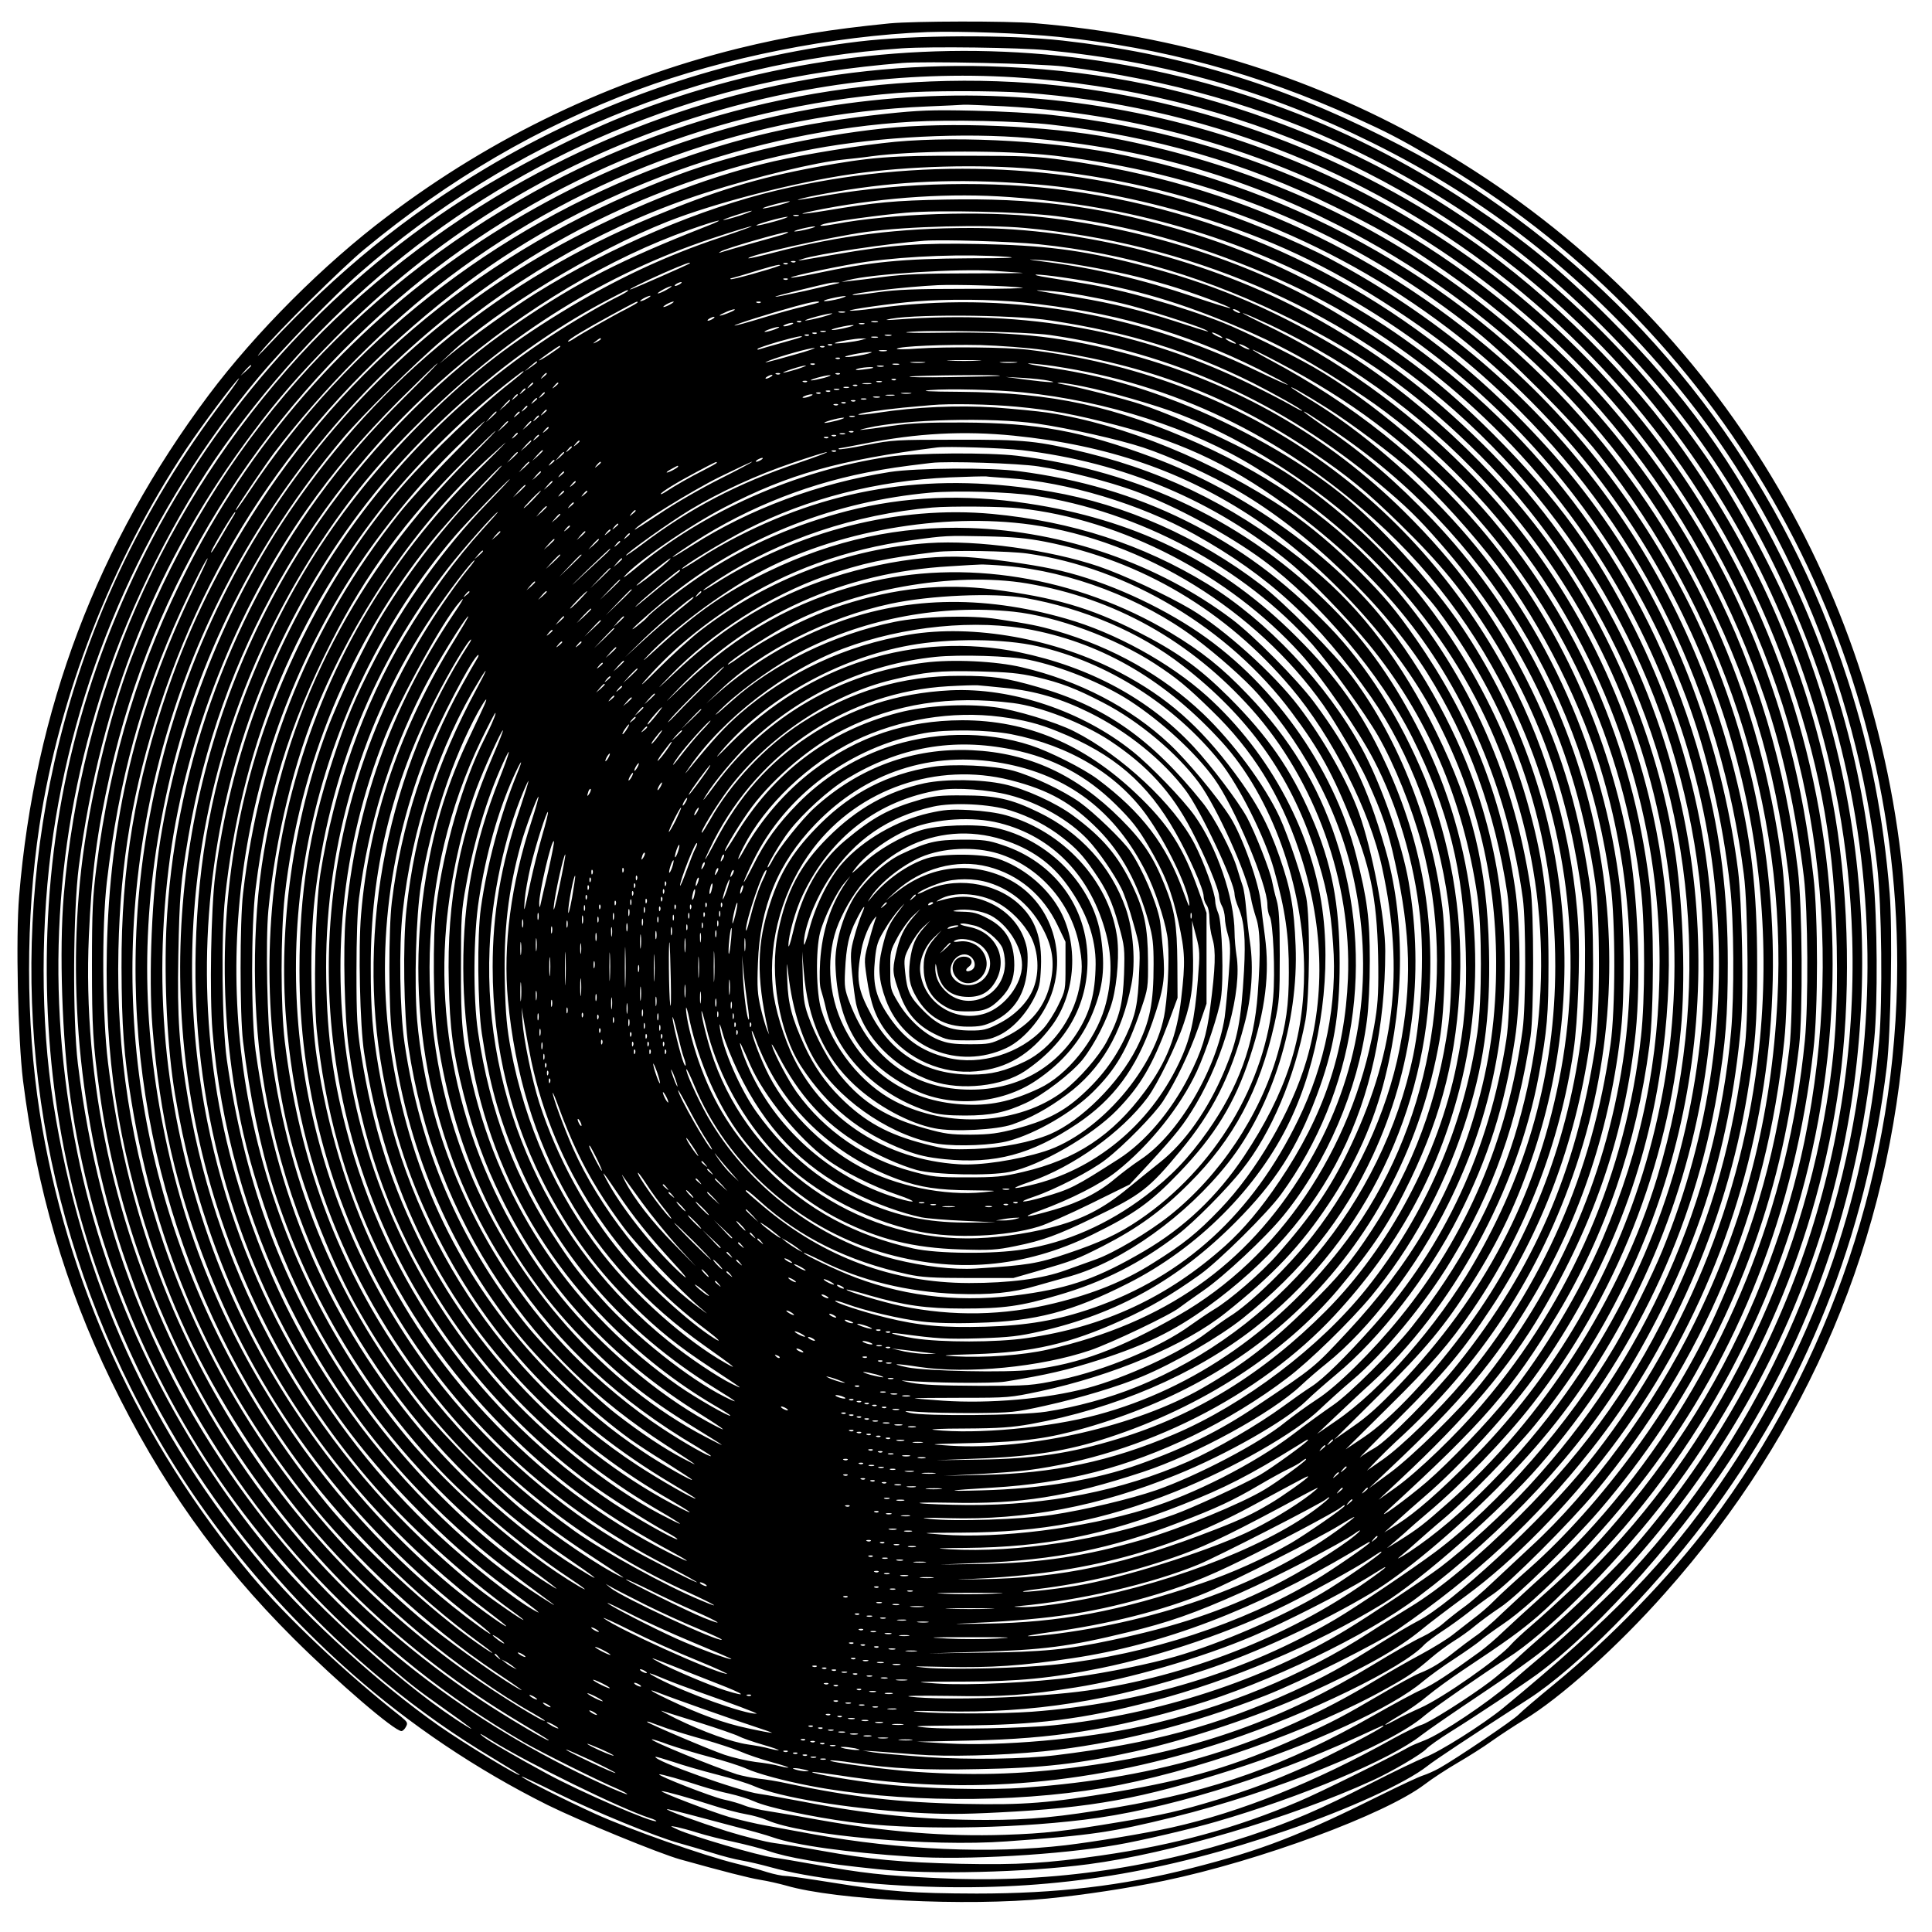 <?xml version="1.0" encoding="UTF-8" standalone="yes"?>
<svg version="1.0" xmlns="http://www.w3.org/2000/svg" width="100mm" height="100mm" viewBox="0 0 1000 1000" preserveAspectRatio="xMidYMid meet">
  <g transform="translate(0,1000) scale(0.1,-0.1)" fill="#000000" stroke="none">
    <path d="M4605 9879 c-312 -31 -524 -66 -785 -130 -656 -163 -1270 -456 -1814
-868 -329 -247 -684 -603 -926 -926 -576 -770 -901 -1628 -981 -2593 -18 -214
-6 -741 20 -954 71 -563 217 -1062 455 -1553 256 -527 547 -938 945 -1335 229
-228 522 -480 559 -480 6 0 17 10 23 22 11 20 8 25 -26 53 -289 227 -591 513
-774 730 -582 696 -958 1517 -1096 2400 -72 464 -73 1002 -1 1480 102 673 374
1371 759 1950 86 129 247 344 273 366 9 8 -26 -43 -78 -111 -433 -570 -723
-1191 -877 -1877 -246 -1100 -107 -2233 397 -3239 279 -556 660 -1049 1142
-1475 301 -266 648 -499 1015 -682 166 -82 575 -250 685 -281 226 -63 355 -96
415 -106 39 -6 99 -20 135 -30 257 -75 931 -108 1350 -67 193 19 421 54 605
92 494 103 1143 343 1349 499 39 30 116 80 171 112 55 32 136 83 180 115 44
31 116 78 160 105 189 113 489 382 733 658 744 836 1166 1834 1243 2941 16
231 6 637 -21 869 -183 1566 -1091 2933 -2461 3704 -618 347 -1286 550 -2024
612 -142 12 -622 11 -750 -1z m874 -70 c535 -55 1039 -192 1531 -416 173 -79
222 -104 410 -213 1479 -857 2400 -2459 2400 -4173 0 -1036 -344 -2063 -969
-2892 -206 -274 -516 -594 -806 -832 -88 -72 -171 -143 -185 -158 -24 -26
-321 -227 -410 -277 -25 -14 -63 -31 -85 -38 -22 -7 -114 -50 -205 -95 -434
-216 -626 -291 -995 -385 -355 -91 -695 -131 -1110 -131 -331 1 -457 10 -743
56 -118 19 -228 35 -245 35 -18 0 -61 9 -97 20 -36 12 -109 32 -163 45 -169
42 -544 174 -727 257 -164 75 -380 184 -380 193 0 2 81 -35 179 -84 199 -98
513 -227 636 -261 44 -12 121 -35 170 -50 50 -16 119 -34 155 -40 36 -6 103
-22 150 -35 200 -56 523 -94 866 -102 621 -14 1169 75 1804 293 321 110 616
245 728 333 40 32 211 145 525 348 245 158 630 545 912 918 519 685 833 1471
941 2355 21 178 30 706 15 895 -33 400 -99 740 -217 1105 -318 989 -942 1842
-1789 2445 -209 149 -364 241 -620 370 -545 274 -1059 428 -1655 495 -277 31
-775 29 -1055 -5 -688 -83 -1344 -306 -1931 -656 -414 -247 -761 -529 -1118
-909 -60 -64 -78 -79 -45 -40 82 100 422 437 534 529 441 365 904 635 1415
826 449 167 1014 280 1500 299 165 6 497 -6 679 -25z m-59 -69 c614 -60 1145
-212 1685 -480 591 -293 1077 -674 1519 -1190 593 -692 983 -1603 1092 -2550
24 -208 29 -695 10 -912 -73 -830 -351 -1603 -824 -2290 -275 -401 -560 -695
-1121 -1158 -104 -85 -330 -228 -406 -256 -33 -13 -157 -72 -276 -133 -271
-139 -409 -198 -629 -272 -531 -176 -1062 -248 -1621 -220 -274 13 -390 26
-629 70 -91 16 -187 33 -215 36 -78 10 -420 110 -497 145 -43 20 -43 20 -8 14
19 -4 69 -17 110 -30 41 -13 127 -35 190 -48 63 -14 141 -34 172 -45 107 -37
272 -65 573 -96 267 -29 765 -17 1090 26 419 55 1043 239 1468 433 99 45 256
137 281 165 11 12 67 52 125 88 138 86 370 241 446 296 323 237 785 760 1051
1190 396 639 622 1321 695 2097 19 191 16 625 -5 840 -58 590 -210 1124 -471
1647 -248 498 -502 851 -894 1244 -249 249 -432 399 -726 596 -1287 860 -2919
1028 -4375 452 -267 -106 -655 -311 -907 -480 -688 -462 -1239 -1096 -1603
-1844 -337 -695 -493 -1411 -477 -2190 15 -699 167 -1337 471 -1970 397 -826
1061 -1554 1839 -2016 75 -45 137 -84 137 -86 0 -12 -283 160 -418 254 -305
214 -670 544 -899 814 -591 695 -953 1492 -1097 2409 -67 426 -67 941 0 1395
127 862 498 1688 1065 2366 125 149 386 418 522 537 778 682 1766 1092 2807
1162 152 10 606 4 750 -10z m85 -84 c541 -67 1043 -210 1493 -427 568 -273
1022 -612 1458 -1087 406 -442 711 -949 929 -1542 262 -714 343 -1496 234
-2250 -134 -925 -549 -1805 -1169 -2479 -99 -108 -333 -328 -471 -443 -42 -35
-116 -98 -165 -142 -109 -96 -355 -261 -438 -293 -34 -13 -69 -28 -78 -33
-120 -67 -473 -241 -575 -284 -328 -139 -642 -225 -1024 -280 -285 -41 -427
-49 -729 -43 -302 7 -472 23 -715 67 -88 16 -198 34 -245 40 -47 6 -157 34
-245 61 -156 50 -318 109 -313 115 2 1 53 -11 113 -27 61 -16 171 -45 245 -65
74 -19 160 -43 190 -54 117 -41 388 -79 716 -100 279 -19 773 10 1064 61 119
20 392 84 515 120 439 127 903 322 1061 447 32 25 174 123 315 217 294 197
382 267 569 455 885 888 1364 1987 1397 3205 17 630 -95 1259 -326 1840 -108
272 -321 671 -479 899 -344 497 -777 923 -1270 1249 -323 215 -623 365 -991
499 -484 175 -940 261 -1461 275 -837 22 -1650 -178 -2394 -589 -430 -237
-853 -567 -1164 -907 -710 -777 -1132 -1742 -1222 -2796 -24 -285 -9 -741 35
-1050 101 -719 389 -1438 813 -2035 217 -304 477 -591 762 -839 181 -157 206
-177 360 -286 123 -87 174 -126 115 -90 -291 178 -765 600 -1017 905 -500 604
-848 1323 -998 2065 -167 823 -120 1637 139 2421 139 423 372 885 620 1233
546 763 1251 1324 2086 1659 455 182 890 282 1425 326 118 10 712 -3 835 -18z
m-255 -56 c1148 -71 2196 -544 3001 -1352 486 -488 859 -1084 1084 -1736 157
-454 238 -895 252 -1367 33 -1149 -365 -2265 -1121 -3142 -97 -113 -336 -345
-481 -468 -44 -38 -109 -96 -145 -130 -36 -34 -92 -82 -125 -107 -114 -86
-320 -216 -358 -226 -20 -6 -86 -38 -146 -71 -407 -227 -791 -381 -1146 -460
-140 -31 -399 -74 -550 -92 -384 -45 -862 -24 -1300 56 -77 14 -187 34 -245
45 -58 10 -145 31 -195 45 -90 26 -369 133 -350 134 16 1 147 -36 265 -74 58
-19 134 -39 170 -45 36 -6 85 -20 110 -31 182 -80 844 -139 1240 -110 444 32
543 47 865 126 519 128 1121 371 1297 524 41 36 319 228 431 299 194 122 533
458 788 782 495 629 819 1391 929 2188 60 438 52 950 -21 1387 -113 673 -363
1283 -763 1860 -289 417 -709 836 -1131 1128 -673 465 -1470 749 -2270 807
-922 67 -1855 -146 -2645 -605 -944 -546 -1622 -1347 -2010 -2372 -117 -308
-219 -740 -259 -1088 -79 -693 11 -1438 253 -2100 67 -186 110 -285 210 -485
198 -395 466 -780 756 -1085 336 -353 675 -623 1075 -855 89 -51 381 -197 483
-240 29 -13 51 -25 48 -27 -2 -2 -60 21 -127 52 -695 317 -1283 774 -1738
1350 -549 696 -866 1468 -978 2380 -28 231 -25 786 5 1020 113 862 403 1584
903 2250 128 171 235 294 422 484 513 520 1112 893 1801 1122 558 186 1146
264 1716 229z m55 -80 c1821 -132 3380 -1334 3967 -3060 157 -462 225 -860
235 -1360 6 -320 -8 -541 -52 -810 -157 -957 -629 -1862 -1302 -2498 -76 -71
-176 -163 -222 -202 -47 -40 -95 -85 -108 -100 -60 -72 -356 -279 -471 -330
-49 -22 -110 -51 -135 -66 -26 -14 -47 -24 -47 -21 0 2 35 25 78 50 43 25 107
70 142 100 36 30 117 89 180 131 230 153 298 202 391 282 96 83 323 316 446
459 568 663 933 1487 1043 2354 108 850 -31 1722 -398 2491 -532 1118 -1494
1961 -2673 2345 -1306 424 -2723 231 -3887 -531 -643 -421 -1164 -999 -1513
-1679 -256 -498 -406 -986 -480 -1565 -19 -149 -23 -223 -23 -505 0 -322 5
-407 40 -660 86 -628 332 -1282 682 -1820 389 -597 890 -1081 1496 -1442 77
-46 142 -86 145 -89 21 -23 -221 120 -354 209 -669 447 -1189 1034 -1546 1748
-345 688 -512 1456 -479 2204 14 324 42 539 110 840 220 976 764 1855 1553
2510 706 585 1594 942 2527 1014 154 12 494 12 655 1z m-110 -70 c1549 -83
2929 -937 3674 -2274 526 -944 690 -2016 471 -3082 -44 -211 -101 -407 -185
-634 -182 -487 -434 -916 -781 -1325 -122 -144 -213 -237 -394 -398 -74 -66
-164 -149 -200 -183 -36 -35 -90 -81 -120 -103 -168 -122 -242 -170 -300 -196
-36 -15 -148 -76 -250 -134 -453 -258 -820 -389 -1330 -476 -294 -50 -448 -65
-675 -65 -326 0 -606 28 -945 94 -96 18 -200 37 -230 41 -99 12 -554 174 -537
192 2 1 44 -11 93 -27 49 -17 150 -46 224 -65 75 -19 162 -46 193 -60 132 -58
478 -115 825 -137 159 -9 250 -9 444 1 480 24 735 71 1198 218 417 132 838
326 994 459 35 29 108 82 164 118 55 36 116 79 134 94 18 16 69 53 112 82 183
122 516 466 750 774 477 628 767 1370 862 2201 25 211 25 693 0 900 -55 481
-156 869 -335 1294 -206 490 -547 990 -942 1382 -720 715 -1650 1156 -2666
1264 -81 9 -263 19 -403 22 -220 5 -283 2 -455 -16 -448 -49 -761 -121 -1145
-263 -887 -330 -1637 -921 -2150 -1693 -50 -75 -84 -120 -65 -85 18 33 151
229 193 285 251 331 590 673 907 911 711 537 1579 846 2475 883 96 4 182 8
190 9 8 1 101 -3 205 -8z m245 -95 c533 -60 1008 -198 1470 -426 208 -102 333
-173 495 -282 817 -545 1407 -1315 1728 -2257 94 -275 163 -589 204 -930 21
-178 24 -649 5 -845 -84 -856 -409 -1663 -939 -2327 -130 -163 -268 -311 -403
-431 -74 -66 -175 -160 -225 -207 -49 -48 -112 -102 -140 -120 -27 -19 -74
-54 -104 -78 -71 -57 -121 -88 -182 -112 -28 -11 -114 -58 -192 -104 -207
-121 -254 -146 -437 -229 -322 -146 -566 -218 -945 -282 -344 -58 -474 -68
-780 -62 -341 7 -592 36 -920 106 -49 11 -117 22 -150 25 -33 4 -82 14 -110
22 -121 39 -449 173 -441 181 2 2 41 -10 86 -27 46 -16 142 -45 214 -64 72
-19 157 -46 188 -60 60 -27 197 -64 333 -90 447 -86 1043 -90 1512 -11 461 78
1088 299 1483 523 102 57 135 80 220 153 30 26 82 64 115 85 33 20 83 56 110
79 28 23 86 66 130 95 88 58 366 331 516 505 465 542 790 1186 943 1871 36
161 63 324 88 529 20 172 17 721 -6 910 -64 534 -214 1035 -444 1485 -344 672
-854 1241 -1484 1656 -478 315 -1026 535 -1617 649 -338 65 -847 86 -1190 50
-358 -38 -767 -130 -1059 -239 -923 -344 -1662 -926 -2175 -1712 -199 -305
-351 -613 -466 -945 -171 -495 -244 -930 -242 -1447 1 -303 12 -456 52 -697
124 -757 417 -1427 888 -2025 269 -342 643 -688 998 -926 131 -87 168 -115 98
-74 -111 66 -373 255 -490 354 -610 516 -1070 1187 -1327 1936 -170 496 -247
993 -235 1524 10 454 74 831 214 1260 288 882 816 1611 1588 2192 635 478
1488 787 2305 834 194 11 553 4 720 -15z m-110 -70 c589 -52 1089 -193 1595
-450 809 -410 1455 -1046 1866 -1840 256 -493 395 -946 466 -1515 23 -182 25
-732 5 -905 -63 -519 -171 -907 -381 -1374 -212 -470 -591 -987 -964 -1318
-73 -64 -155 -139 -183 -168 -27 -28 -77 -71 -110 -95 -32 -25 -79 -61 -104
-81 -26 -21 -100 -67 -165 -102 -66 -35 -172 -96 -235 -134 -556 -335 -1106
-504 -1815 -556 -185 -14 -513 -6 -730 18 -142 15 -378 55 -371 63 2 2 64 -6
138 -17 674 -106 1332 -47 2008 178 423 141 912 379 1020 496 14 15 57 47 95
72 39 25 99 69 135 97 36 29 94 72 130 96 82 55 394 367 527 526 564 681 887
1451 978 2335 24 226 16 724 -14 944 -111 811 -411 1511 -920 2145 -607 755
-1483 1285 -2471 1494 -347 74 -847 104 -1197 72 -168 -16 -462 -63 -628 -101
-308 -71 -626 -190 -975 -365 -1283 -643 -2151 -1910 -2305 -3365 -114 -1077
189 -2167 845 -3040 240 -319 587 -661 912 -898 92 -67 87 -71 -8 -5 -244 170
-597 496 -786 728 -747 915 -1094 2036 -982 3175 120 1222 741 2319 1731 3061
522 391 1111 648 1773 773 342 64 780 86 1120 56z m70 -85 c63 -5 185 -21 270
-35 730 -120 1383 -412 1970 -879 166 -132 500 -467 632 -634 646 -813 980
-1830 928 -2828 -31 -606 -168 -1139 -429 -1670 -212 -433 -534 -872 -849
-1161 -58 -54 -147 -137 -197 -184 -49 -47 -117 -106 -150 -129 -33 -24 -80
-61 -105 -83 -25 -22 -74 -53 -110 -70 -36 -16 -150 -81 -255 -145 -461 -280
-902 -438 -1444 -517 -329 -48 -594 -58 -921 -36 -154 11 -463 52 -442 59 6 2
58 -3 114 -12 209 -31 368 -39 653 -33 336 6 518 27 815 93 272 61 635 182
881 294 307 140 474 234 598 336 36 30 140 109 230 175 246 181 520 460 749
761 901 1188 1092 2798 495 4178 -227 526 -594 1039 -1011 1416 -651 589
-1441 956 -2312 1075 -145 20 -209 23 -520 23 -382 1 -482 -7 -767 -59 -305
-57 -514 -120 -848 -259 -774 -322 -1399 -827 -1867 -1511 -340 -497 -578
-1097 -677 -1705 -45 -277 -63 -710 -42 -976 38 -466 123 -835 288 -1254 280
-711 746 -1326 1376 -1814 95 -74 118 -100 34 -40 -386 278 -748 660 -1020
1075 -313 478 -513 963 -621 1509 -120 603 -112 1166 25 1773 146 648 453
1261 898 1792 104 125 383 400 522 517 414 347 881 607 1364 761 254 81 575
159 710 171 39 4 104 11 145 17 207 28 621 33 890 9z m-43 -75 c783 -72 1518
-354 2135 -822 258 -195 536 -467 735 -718 678 -857 992 -1932 878 -3008 -83
-784 -392 -1534 -892 -2157 -225 -282 -703 -724 -877 -812 -33 -17 -118 -67
-190 -112 -190 -120 -294 -177 -451 -249 -390 -178 -738 -272 -1230 -332 -162
-20 -445 -24 -661 -10 -126 9 -254 20 -284 25 l-55 9 65 -4 c36 -3 130 -10
210 -16 166 -13 432 -6 660 16 366 37 757 135 1150 289 188 74 582 271 688
344 402 278 708 562 994 923 412 519 702 1178 812 1844 42 253 51 368 51 670
0 397 -31 657 -117 1000 -288 1150 -1020 2080 -2089 2653 -175 94 -475 217
-697 287 -692 215 -1447 240 -2169 70 -397 -94 -862 -292 -1248 -532 -131 -82
-328 -223 -440 -315 l-60 -50 55 52 c243 228 740 530 1125 683 243 96 660 204
955 246 292 42 657 52 947 26z m-37 -76 c271 -19 569 -76 869 -166 373 -112
686 -258 1026 -481 254 -166 441 -318 650 -527 641 -641 1042 -1470 1161
-2400 23 -177 26 -721 6 -885 -63 -496 -165 -861 -359 -1285 -198 -432 -455
-799 -807 -1150 -215 -215 -411 -378 -567 -473 -63 -38 -159 -98 -214 -134
-341 -221 -749 -389 -1175 -483 -301 -67 -728 -104 -1005 -89 l-160 9 280 6
c428 9 729 57 1145 180 390 116 907 364 1167 561 458 345 842 759 1091 1175
343 574 523 1125 583 1782 15 168 6 638 -15 806 -74 578 -272 1150 -559 1615
-180 290 -352 506 -601 755 -632 631 -1433 1029 -2311 1149 -381 52 -850 43
-1240 -24 -163 -28 -186 -31 -125 -15 30 8 109 23 175 34 319 54 617 67 985
40z m-95 -69 c323 -24 601 -72 887 -155 1204 -346 2169 -1245 2617 -2439 107
-285 189 -637 226 -976 20 -172 22 -564 5 -750 -78 -874 -447 -1702 -1047
-2352 -127 -138 -325 -319 -458 -420 -78 -59 -373 -255 -487 -324 -428 -260
-973 -438 -1513 -494 -146 -15 -544 -23 -660 -12 -87 8 -64 9 173 11 395 2
637 32 997 126 403 105 841 290 1192 504 198 121 616 489 812 716 488 563 800
1220 921 1937 42 250 53 393 53 663 0 353 -37 654 -117 966 -227 886 -729
1641 -1454 2188 -155 116 -236 169 -427 281 -271 158 -559 282 -862 368 -403
116 -740 158 -1190 149 -264 -5 -359 -14 -617 -57 -66 -11 -121 -18 -123 -16
-2 2 47 13 109 25 330 62 662 83 963 61z m-1190 -41 c-38 -10 -77 -18 -85 -18
-21 1 110 37 135 37 11 0 -11 -8 -50 -19z m-205 -55 c-41 -13 -79 -23 -85 -23
-15 1 128 48 145 48 8 0 -19 -11 -60 -25z m1640 -3 c380 -49 709 -140 1090
-301 625 -264 1192 -721 1602 -1293 395 -551 643 -1197 713 -1858 69 -650 -23
-1295 -270 -1900 -52 -128 -174 -373 -246 -495 -238 -404 -600 -819 -930
-1067 -117 -87 -408 -284 -513 -346 -464 -274 -1002 -438 -1576 -481 -155 -11
-465 -12 -590 0 -53 5 -3 6 130 2 467 -10 874 54 1356 214 263 87 606 246 864
400 161 96 418 310 646 538 235 236 401 446 562 713 690 1141 747 2548 152
3740 -197 395 -400 674 -729 1004 -261 260 -461 416 -806 624 -427 259 -982
441 -1530 501 -309 35 -788 19 -1074 -36 -65 -12 -98 -12 -56 1 40 12 295 47
425 58 171 15 601 5 780 -18z m-1337 2 c-7 -2 -19 -2 -25 0 -7 3 -2 5 12 5 14
0 19 -2 13 -5z m-123 -29 c-47 -13 -89 -23 -94 -21 -12 4 132 44 159 45 11 0
-18 -11 -65 -24z m-360 -28 c-435 -171 -660 -286 -970 -497 -380 -257 -747
-624 -1023 -1021 -659 -947 -883 -2144 -612 -3273 148 -617 451 -1212 863
-1693 197 -231 482 -492 750 -686 83 -60 60 -52 -31 11 -130 90 -194 140 -312
244 -710 622 -1184 1467 -1340 2389 -48 282 -58 428 -52 755 6 314 12 378 52
615 159 936 643 1789 1365 2409 376 324 822 589 1230 732 155 55 206 64 80 15z
m80 -55 c-286 -95 -552 -220 -829 -390 -286 -175 -495 -341 -738 -587 -413
-418 -700 -868 -908 -1424 -153 -412 -230 -814 -242 -1281 -21 -791 187 -1553
609 -2229 145 -232 301 -430 508 -643 175 -181 319 -307 499 -441 68 -50 133
-99 145 -109 20 -18 20 -18 -11 -1 -98 54 -328 235 -493 388 -609 566 -1032
1322 -1196 2136 -213 1062 3 2139 610 3040 152 226 307 410 518 615 443 434
934 738 1483 921 105 35 197 63 205 63 8 0 -64 -26 -160 -58z m455 44 c-27 -7
-59 -13 -70 -13 -11 0 3 6 30 13 28 7 59 13 70 13 11 0 -2 -6 -30 -13z m1120
5 c842 -77 1616 -407 2225 -946 702 -622 1153 -1482 1265 -2414 25 -209 31
-590 11 -791 -67 -693 -301 -1320 -701 -1881 -236 -332 -549 -648 -808 -819
-51 -33 -74 -45 -52 -27 22 18 63 53 90 78 28 25 88 78 135 117 118 99 368
356 477 490 723 890 1003 2074 756 3203 -154 707 -513 1361 -1024 1867 -287
284 -556 485 -904 676 -507 278 -1167 447 -1750 447 -368 0 -682 -39 -1014
-126 -73 -19 -135 -33 -137 -31 -13 13 424 111 606 136 214 30 618 40 825 21z
m-1255 -35 c-25 -7 -101 -29 -170 -48 -69 -20 -134 -38 -145 -42 -17 -6 -18
-5 -3 4 22 15 317 100 343 100 11 0 0 -6 -25 -14z m1325 -49 c456 -47 882
-174 1329 -398 349 -175 608 -358 900 -639 293 -281 537 -613 731 -994 444
-870 529 -1850 244 -2795 -190 -628 -593 -1256 -1082 -1687 -130 -115 -154
-134 -262 -202 -44 -28 -67 -41 -50 -29 16 13 54 46 85 73 30 28 84 75 120
105 174 146 401 381 544 565 429 550 700 1232 766 1935 24 250 13 616 -26 895
-79 556 -315 1143 -647 1609 -281 395 -711 793 -1113 1032 -348 206 -655 333
-1033 428 -288 73 -483 97 -816 103 -306 6 -460 -5 -730 -52 -77 -13 -156 -27
-175 -30 -35 -5 -35 -5 -5 5 75 25 441 80 630 94 93 7 449 -4 590 -18z m-165
-65 c67 -5 12 -8 -190 -8 -349 -2 -514 -18 -801 -79 -66 -14 -123 -23 -125
-21 -7 7 274 66 391 82 223 31 512 41 725 26z m400 -47 c181 -32 282 -55 435
-100 119 -35 329 -113 323 -119 -2 -2 -89 25 -193 60 -260 88 -514 148 -765
180 -99 13 -101 14 -25 9 44 -2 145 -16 225 -30z m-1493 20 c-3 -3 -12 -4 -19
-1 -8 3 -5 6 6 6 11 1 17 -2 13 -5z m-548 -8 c-5 -5 -276 -124 -299 -132 -41
-14 59 36 165 83 108 47 146 61 134 49z m508 -2 c-3 -3 -12 -4 -19 -1 -8 3 -5
6 6 6 11 1 17 -2 13 -5z m-42 -9 c-47 -19 -249 -75 -253 -70 -3 3 -1 5 4 5 5
1 59 16 119 35 61 19 117 34 125 34 8 0 11 -2 5 -4z m1255 -37 c25 -2 -94 -3
-265 -3 -237 0 -343 -4 -450 -18 -77 -10 -158 -20 -180 -22 l-40 -5 35 10
c118 32 575 61 755 48 55 -4 120 -8 145 -10z m205 -23 c329 -47 575 -116 884
-245 244 -102 414 -195 675 -369 323 -216 652 -544 892 -889 415 -598 643
-1320 644 -2037 0 -508 -93 -962 -294 -1435 -115 -271 -304 -587 -490 -820
-106 -132 -304 -339 -422 -441 -100 -86 -276 -214 -204 -148 500 458 645 625
881 1016 246 408 411 888 476 1388 24 191 25 649 0 847 -87 705 -367 1350
-816 1883 -250 296 -625 615 -926 787 -125 71 -356 184 -463 227 -217 86 -520
172 -728 205 -54 9 -137 22 -184 30 -47 7 -71 14 -55 15 17 0 75 -6 130 -14z
m-1418 -11 c-3 -3 -12 -4 -19 -1 -8 3 -5 6 6 6 11 1 17 -2 13 -5z m-557 -24
c-8 -5 -19 -10 -25 -10 -5 0 -3 5 5 10 8 5 20 10 25 10 6 0 3 -5 -5 -10z m815
3 c-11 -2 -87 -20 -169 -39 -82 -18 -151 -32 -153 -30 -2 2 54 17 124 34 161
39 163 40 193 40 19 0 20 -1 5 -5z m955 -22 c30 -3 -98 -7 -285 -6 -272 0
-365 -4 -464 -18 -68 -10 -126 -16 -128 -14 -9 10 277 43 442 51 90 4 364 -3
435 -13z m-1840 -11 c-19 -11 -39 -19 -45 -19 -5 0 6 8 25 19 19 11 40 19 45
19 6 0 -6 -8 -25 -19z m-200 -5 c0 -3 -31 -21 -70 -40 -38 -19 -125 -68 -193
-109 -1032 -618 -1720 -1675 -1873 -2876 -22 -171 -30 -622 -14 -808 40 -487
175 -970 395 -1413 242 -487 543 -875 955 -1232 86 -75 209 -170 400 -310 50
-36 -8 -1 -106 64 -349 233 -718 604 -977 984 -228 332 -382 647 -511 1043
-203 620 -240 1308 -106 1970 122 604 396 1189 782 1671 324 404 770 776 1203
1003 118 62 115 60 115 53z m2355 -24 c61 -11 151 -29 200 -41 102 -23 384
-113 430 -135 38 -19 29 -17 -146 40 -180 58 -336 96 -504 124 -258 43 -250
41 -165 36 41 -2 125 -13 185 -24z m-2255 -16 c-14 -8 -29 -14 -35 -14 -5 0 1
6 15 14 14 8 30 14 35 14 6 0 -1 -6 -15 -14z m995 -1 c-27 -7 -61 -13 -75 -13
-14 1 0 7 30 14 74 17 107 17 45 -1z m947 -19 c460 -47 835 -153 1223 -346 77
-39 145 -75 150 -80 6 -6 -69 28 -165 74 -627 303 -1302 413 -1972 321 -64 -9
-122 -14 -129 -12 -15 5 219 38 341 48 164 13 394 11 552 -5z m-1992 0 c0 -3
-27 -18 -59 -35 -59 -29 -235 -129 -278 -158 -13 -8 -23 -12 -23 -9 0 9 86 61
220 134 142 77 140 76 140 68z m170 -10 c-14 -8 -29 -14 -35 -14 -5 0 1 6 15
14 14 8 30 14 35 14 6 0 -1 -6 -15 -14z m467 9 c-3 -3 -12 -4 -19 -1 -8 3 -5
6 6 6 11 1 17 -2 13 -5z m303 2 c0 -2 -33 -11 -74 -21 -41 -9 -139 -36 -218
-60 -78 -24 -144 -42 -146 -40 -5 4 182 63 313 99 87 24 125 30 125 22z m-456
-50 c-50 -22 -82 -27 -39 -7 22 11 47 20 55 20 8 0 1 -6 -16 -13z m2626 4 c8
-5 11 -10 5 -10 -5 0 -17 5 -25 10 -8 5 -10 10 -5 10 6 0 17 -5 25 -10z
m-2037 -7 c-7 -2 -21 -2 -30 0 -10 3 -4 5 12 5 17 0 24 -2 18 -5z m-118 -24
c-38 -10 -77 -18 -85 -18 -21 1 110 37 135 37 11 0 -11 -8 -50 -19z m2318 -40
c445 -209 849 -512 1177 -884 876 -996 1148 -2376 714 -3626 -180 -519 -468
-981 -849 -1365 -167 -168 -287 -273 -381 -333 l-69 -43 65 59 c36 33 99 89
140 124 190 162 449 447 593 651 336 477 549 1003 632 1563 73 489 53 944 -60
1410 -159 650 -487 1236 -950 1701 -316 317 -663 565 -1050 750 -60 29 -106
53 -102 53 5 1 68 -27 140 -60z m-1133 22 c404 -62 712 -157 1045 -323 112
-57 255 -137 255 -144 0 -3 -28 11 -62 31 -35 20 -126 67 -203 105 -569 279
-1157 387 -1835 336 -36 -3 -58 -3 -50 -1 93 30 644 28 850 -4z m-1750 9 c-8
-5 -19 -10 -25 -10 -5 0 -3 5 5 10 8 5 20 10 25 10 6 0 3 -5 -5 -10z m457 -16
c-3 -3 -12 -4 -19 -1 -8 3 -5 6 6 6 11 1 17 -2 13 -5z m396 -1 c-7 -2 -21 -2
-30 0 -10 3 -4 5 12 5 17 0 24 -2 18 -5z m-448 -13 c-11 -5 -27 -9 -35 -9 -9
0 -8 4 5 9 11 5 27 9 35 9 9 0 8 -4 -5 -9z m378 3 c-7 -2 -19 -2 -25 0 -7 3
-2 5 12 5 14 0 19 -2 13 -5z m-88 -18 c-27 -7 -61 -13 -75 -13 -14 0 0 6 30
13 72 17 110 16 45 0z m-375 -10 c-19 -7 -42 -13 -50 -13 -8 0 1 6 20 13 19 7
42 13 50 13 8 0 -1 -6 -20 -13z m263 -12 c-7 -2 -19 -2 -25 0 -7 3 -2 5 12 5
14 0 19 -2 13 -5z m1161 -17 c631 -91 1200 -347 1705 -770 138 -115 203 -179
310 -301 450 -513 707 -1075 808 -1760 26 -173 25 -690 0 -855 -100 -645 -317
-1145 -709 -1637 -125 -157 -365 -400 -433 -438 -27 -15 -61 -37 -75 -48 -14
-12 74 78 196 198 242 241 333 349 483 576 261 393 435 855 508 1354 25 173
25 679 0 850 -60 404 -161 725 -332 1060 -174 339 -359 592 -627 857 -397 392
-866 661 -1416 812 -327 90 -582 120 -957 114 -137 -2 -227 -1 -200 3 90 13
621 2 739 -15z m-1207 8 c-3 -3 -12 -4 -19 -1 -8 3 -5 6 6 6 11 1 17 -2 13 -5z
m2083 -9 c14 -8 21 -14 15 -14 -5 0 -21 6 -35 14 -14 8 -20 14 -15 14 6 0 21
-6 35 -14z m-2123 -1 c-3 -3 -12 -4 -19 -1 -8 3 -5 6 6 6 11 1 17 -2 13 -5z
m426 -1 c-7 -2 -21 -2 -30 0 -10 3 -4 5 12 5 17 0 24 -2 18 -5z m-464 -7 c-2
-2 -49 -16 -104 -31 -55 -15 -106 -30 -115 -33 -8 -3 -12 -2 -8 3 4 4 51 20
105 36 92 26 132 34 122 25z m394 -3 c-7 -2 -21 -2 -30 0 -10 3 -4 5 12 5 17
0 24 -2 18 -5z m-1433 -8 c0 -2 -10 -9 -22 -15 -22 -11 -22 -10 -4 4 21 17 26
19 26 11z m1350 -4 c-32 -10 -146 -23 -139 -17 7 7 105 24 139 24 l25 0 -25
-7z m1920 -6 c14 -8 21 -14 15 -14 -5 0 -21 6 -35 14 -14 8 -20 14 -15 14 6 0
21 -6 35 -14z m-2073 -21 c-3 -3 -12 -4 -19 -1 -8 3 -5 6 6 6 11 1 17 -2 13
-5z m1092 -25 c536 -75 962 -237 1396 -530 183 -124 278 -202 449 -369 213
-208 329 -350 475 -583 256 -409 408 -848 473 -1362 20 -167 15 -551 -11 -740
-73 -538 -273 -1044 -576 -1460 -190 -261 -403 -489 -549 -586 l-91 -61 221
219 c222 219 315 326 436 503 271 395 452 861 523 1345 22 149 34 470 24 641
-25 440 -154 903 -358 1289 -506 955 -1402 1565 -2491 1695 -111 13 -424 16
-570 6 -63 -5 -112 -5 -108 -1 13 13 250 23 433 19 99 -3 245 -14 324 -25z
m1051 16 c14 -8 21 -14 15 -14 -5 0 -21 6 -35 14 -14 8 -20 14 -15 14 6 0 21
-6 35 -14z m-3550 1 c0 -2 -25 -20 -55 -40 -30 -20 -55 -34 -55 -31 0 4 101
75 107 75 2 0 3 -2 3 -4z m1367 -2 c-3 -3 -12 -4 -19 -1 -8 3 -5 6 6 6 11 1
17 -2 13 -5z m-152 -39 c-148 -42 -182 -50 -130 -30 55 22 205 64 230 64 11 0
-34 -16 -100 -34z m473 18 c-10 -2 -26 -2 -35 0 -10 3 -2 5 17 5 19 0 27 -2
18 -5z m2026 -57 c382 -201 655 -406 940 -706 524 -552 858 -1274 941 -2037
20 -188 20 -559 -1 -746 -77 -703 -362 -1366 -819 -1902 -133 -157 -338 -354
-450 -434 l-90 -64 110 103 c347 324 568 585 733 865 277 470 434 935 488
1450 29 285 12 720 -40 995 -116 607 -384 1172 -767 1621 -305 356 -658 638
-1084 865 -55 29 -96 54 -91 54 5 0 64 -29 130 -64z m-2144 38 c-36 -7 -76
-13 -90 -12 -34 1 87 26 125 26 17 0 1 -6 -35 -14z m-123 -20 c-3 -3 -12 -4
-19 -1 -8 3 -5 6 6 6 11 1 17 -2 13 -5z m716 -11 c-40 -2 -106 -2 -145 0 -40
1 -8 3 72 3 80 0 112 -2 73 -3z m-2283 -7 c0 -3 -15 -14 -32 -26 l-33 -22 30
26 c31 27 35 29 35 22z m2003 -3 c-18 -2 -48 -2 -65 0 -18 2 -4 4 32 4 36 0
50 -2 33 -4z m475 0 c-21 -2 -55 -2 -75 0 -21 2 -4 4 37 4 41 0 58 -2 38 -4z
m-3160 -175 c-188 -187 -316 -335 -453 -523 -470 -647 -747 -1436 -784 -2230
-12 -279 5 -623 45 -860 182 -1093 746 -2019 1639 -2691 41 -31 75 -58 75 -61
0 -10 -186 125 -290 212 -541 452 -986 1082 -1227 1735 -245 667 -318 1335
-222 2040 85 620 341 1272 706 1792 141 201 286 372 479 566 106 105 195 192
199 192 3 0 -72 -78 -167 -172z m2119 166 c-3 -3 -12 -4 -19 -1 -8 3 -5 6 6 6
11 1 17 -2 13 -5z m436 -1 c-7 -2 -21 -2 -30 0 -10 3 -4 5 12 5 17 0 24 -2 18
-5z m802 -8 c621 -93 1171 -357 1660 -795 320 -287 575 -643 754 -1052 254
-580 325 -1232 200 -1853 -122 -608 -387 -1112 -828 -1575 -100 -105 -165
-164 -237 -213 l-99 -69 231 229 c243 240 343 361 481 578 145 229 237 424
324 685 301 912 164 1913 -373 2713 -154 230 -434 538 -631 694 -220 176 -531
351 -837 471 -231 91 -435 145 -680 181 -69 11 -111 19 -95 20 17 0 75 -6 130
-14z m-4155 2 c0 -2 -12 -14 -27 -28 l-28 -24 24 28 c23 25 31 32 31 24z
m2825 -18 c-33 -10 -64 -18 -70 -18 -15 1 97 38 115 37 8 0 -12 -8 -45 -19z
m448 14 c-7 -2 -21 -2 -30 0 -10 3 -4 5 12 5 17 0 24 -2 18 -5z m-54 -7 c-2
-2 -26 -6 -54 -9 -32 -4 -43 -3 -30 3 19 8 93 14 84 6z m-1809 -20 c0 -1 -28
-25 -62 -52 -163 -126 -416 -368 -566 -541 -329 -380 -604 -883 -757 -1388
-169 -556 -206 -1155 -109 -1740 35 -209 75 -369 150 -593 245 -740 717 -1389
1355 -1863 179 -133 194 -146 109 -92 -387 245 -796 665 -1076 1106 -310 486
-492 991 -580 1602 -25 178 -30 643 -9 840 81 756 345 1416 801 2003 173 222
414 464 644 647 94 74 100 78 100 71z m120 -10 c0 -2 -8 -10 -17 -17 -16 -13
-17 -12 -4 4 13 16 21 21 21 13z m1207 -2 c-3 -3 -12 -4 -19 -1 -8 3 -5 6 6 6
11 1 17 -2 13 -5z m310 0 c-3 -3 -12 -4 -19 -1 -8 3 -5 6 6 6 11 1 17 -2 13
-5z m-357 -14 c-8 -5 -19 -10 -25 -10 -5 0 -3 5 5 10 8 5 20 10 25 10 6 0 3
-5 -5 -10z m275 -6 c-27 -7 -57 -13 -65 -13 -21 1 70 27 95 27 11 0 -2 -6 -30
-14z m910 11 c-5 -2 -120 -5 -255 -7 -135 -2 -229 -1 -210 3 35 6 484 11 465
4z m250 -25 c66 -13 0 -10 -115 5 l-105 14 90 -5 c50 -3 108 -9 130 -14z
m-788 4 c-3 -3 -12 -4 -19 -1 -8 3 -5 6 6 6 11 1 17 -2 13 -5z m-460 -10 c-3
-3 -12 -4 -19 -1 -8 3 -5 6 6 6 11 1 17 -2 13 -5z m386 -1 c-7 -2 -19 -2 -25
0 -7 3 -2 5 12 5 14 0 19 -2 13 -5z m-1803 -7 c0 -2 -8 -10 -17 -17 -16 -13
-17 -12 -4 4 13 16 21 21 21 13z m130 0 c0 -2 -8 -10 -17 -17 -16 -13 -17 -12
-4 4 13 16 21 21 21 13z m1618 -3 c-10 -2 -28 -2 -40 0 -13 2 -5 4 17 4 22 1
32 -1 23 -4z m1102 -14 c130 -26 378 -97 495 -143 289 -111 600 -300 868 -525
124 -104 383 -374 467 -486 405 -544 610 -1163 610 -1845 0 -547 -142 -1061
-426 -1546 -185 -317 -480 -653 -708 -808 l-99 -68 94 89 c52 49 133 126 181
169 427 389 762 1003 873 1599 43 233 50 310 50 585 0 339 -29 548 -116 850
-148 507 -459 1012 -848 1373 -125 116 -283 240 -402 315 -178 112 -520 273
-740 348 -82 28 -338 93 -419 107 -21 4 -22 4 -4 6 12 0 68 -8 124 -20z
m-1173 5 c-3 -3 -12 -4 -19 -1 -8 3 -5 6 6 6 11 1 17 -2 13 -5z m-44 -11 c-7
-2 -19 -2 -25 0 -7 3 -2 5 12 5 14 0 19 -2 13 -5z m2477 -106 c120 -75 341
-241 440 -330 134 -122 319 -326 438 -484 235 -311 447 -734 552 -1103 138
-482 172 -984 100 -1465 -93 -611 -344 -1180 -738 -1670 -107 -133 -353 -374
-467 -458 l-110 -81 115 109 c362 341 539 551 729 870 252 420 408 896 462
1400 19 176 16 549 -5 725 -82 696 -375 1356 -827 1866 -233 263 -515 505
-769 660 -52 31 -99 62 -105 67 -14 14 73 -35 185 -106z m-4150 99 c0 -2 -8
-10 -17 -17 -16 -13 -17 -12 -4 4 13 16 21 21 21 13z m1623 -3 c-7 -2 -19 -2
-25 0 -7 3 -2 5 12 5 14 0 19 -2 13 -5z m952 -14 c436 -45 872 -185 1200 -387
592 -363 1029 -868 1265 -1462 260 -653 286 -1333 79 -2003 -106 -341 -285
-673 -531 -984 -98 -124 -325 -350 -408 -406 -41 -28 -136 -96 -210 -153 -198
-150 -514 -311 -755 -384 -328 -101 -766 -155 -1060 -133 -119 9 -117 9 100
10 422 2 730 61 1110 213 297 119 623 305 748 427 40 38 114 105 165 148 162
136 378 397 513 621 217 357 344 716 411 1159 18 123 18 647 0 770 -91 603
-339 1140 -735 1590 -260 296 -587 531 -985 710 -431 193 -755 263 -1232 267
-169 1 -212 4 -155 9 97 8 343 2 480 -12z m-998 5 c-3 -3 -12 -4 -19 -1 -8 3
-5 6 6 6 11 1 17 -2 13 -5z m-1477 -8 c0 -2 -8 -10 -17 -17 -16 -13 -17 -12
-4 4 13 16 21 21 21 13z m1427 -2 c-3 -3 -12 -4 -19 -1 -8 3 -5 6 6 6 11 1 17
-2 13 -5z m466 -1 c-13 -2 -33 -2 -45 0 -13 2 -3 4 22 4 25 0 35 -2 23 -4z
m-2033 -7 c0 -2 -8 -10 -17 -17 -16 -13 -17 -12 -4 4 13 16 21 21 21 13z
m1515 -6 c-11 -5 -27 -9 -35 -9 -9 0 -8 4 5 9 11 5 27 9 35 9 9 0 8 -4 -5 -9z
m433 3 c-10 -2 -28 -2 -40 0 -13 2 -5 4 17 4 22 1 32 -1 23 -4z m-75 -10 c-7
-2 -21 -2 -30 0 -10 3 -4 5 12 5 17 0 24 -2 18 -5z m-1773 -7 c0 -2 -8 -10
-17 -17 -16 -13 -17 -12 -4 4 13 16 21 21 21 13z m1703 -3 c-7 -2 -19 -2 -25
0 -7 3 -2 5 12 5 14 0 19 -2 13 -5z m-1843 -6 c0 -2 -12 -14 -27 -28 l-28 -24
24 28 c23 25 31 32 31 24z m1787 -3 c-3 -3 -12 -4 -19 -1 -8 3 -5 6 6 6 11 1
17 -2 13 -5z m-50 -10 c-3 -3 -12 -4 -19 -1 -8 3 -5 6 6 6 11 1 17 -2 13 -5z
m-40 -10 c-3 -3 -12 -4 -19 -1 -8 3 -5 6 6 6 11 1 17 -2 13 -5z m924 -9 c182
-17 308 -41 519 -96 363 -95 621 -222 930 -455 241 -182 440 -376 601 -586
298 -388 500 -888 571 -1408 17 -124 16 -555 -1 -680 -77 -566 -289 -1065
-635 -1490 -141 -174 -328 -359 -431 -424 -49 -32 -122 -85 -162 -117 -130
-107 -454 -277 -668 -352 -134 -46 -369 -102 -540 -128 -161 -24 -503 -35
-630 -21 -63 7 -42 8 95 4 397 -11 781 62 1178 224 260 105 565 279 672 382
30 30 100 91 155 137 229 189 478 512 635 820 152 299 238 570 291 915 32 205
32 578 0 790 -71 474 -234 884 -513 1284 -103 148 -161 217 -294 351 -119 120
-256 236 -369 312 -387 259 -842 445 -1240 507 -55 8 -180 20 -277 27 -190 12
-405 3 -602 -27 -54 -8 -101 -13 -103 -10 -6 6 111 24 232 36 61 5 126 12 145
13 94 9 303 5 441 -8z m-2531 1 c0 -2 -8 -10 -17 -17 -16 -13 -17 -12 -4 4 13
16 21 21 21 13z m100 -20 c0 -2 -8 -10 -17 -17 -16 -13 -17 -12 -4 4 13 16 21
21 21 13z m-260 -9 c0 -2 -12 -14 -27 -28 l-28 -24 24 28 c23 25 31 32 31 24z
m120 -1 c0 -2 -8 -10 -17 -17 -16 -13 -17 -12 -4 4 13 16 21 21 21 13z m4205
-89 c790 -527 1314 -1384 1442 -2359 25 -191 25 -642 -1 -823 -93 -664 -351
-1252 -765 -1747 -120 -143 -318 -336 -413 -402 l-83 -58 50 52 c28 29 73 73
100 98 443 403 747 869 934 1430 389 1161 101 2453 -743 3341 -187 196 -358
344 -552 476 -95 66 -137 97 -104 80 8 -4 69 -44 135 -88z m-4105 69 c0 -2 -8
-10 -17 -17 -16 -13 -17 -12 -4 4 13 16 21 21 21 13z m1633 -3 c-7 -2 -19 -2
-25 0 -7 3 -2 5 12 5 14 0 19 -2 13 -5z m-88 -19 c-27 -7 -57 -13 -65 -13 -21
1 70 27 95 27 11 0 -2 -6 -30 -14z m1035 -17 c160 -23 425 -83 546 -123 137
-45 354 -144 492 -225 362 -210 759 -593 979 -942 213 -339 352 -721 415
-1142 20 -140 18 -609 -5 -755 -89 -572 -318 -1066 -686 -1480 -146 -164 -263
-279 -323 -317 -33 -21 -97 -66 -143 -100 -134 -98 -351 -224 -495 -288 -346
-152 -727 -227 -1140 -225 -107 1 -217 5 -245 9 -27 4 42 5 155 3 363 -8 603
30 995 159 274 90 669 306 819 448 34 32 93 83 131 113 222 177 474 507 633
830 210 424 305 864 289 1333 -9 260 -43 470 -113 708 -94 319 -264 650 -483
940 -272 361 -753 706 -1226 880 -369 137 -596 178 -980 180 -180 1 -270 -3
-360 -16 -182 -26 -206 -28 -136 -12 193 45 645 56 881 22z m-3031 -164 c-97
-98 -220 -234 -275 -303 -453 -570 -720 -1222 -806 -1965 -17 -144 -17 -628 0
-765 34 -281 89 -547 157 -760 172 -534 452 -1013 836 -1431 167 -182 462
-432 684 -579 89 -59 122 -86 60 -50 -287 169 -659 493 -896 779 -365 442
-624 953 -764 1510 -257 1020 -65 2119 525 3001 152 226 353 465 540 641 57
55 106 99 109 99 2 0 -74 -80 -170 -177z m291 174 c0 -2 -12 -14 -27 -28 l-28
-24 24 28 c23 25 31 32 31 24z m120 0 c0 -2 -10 -12 -22 -23 l-23 -19 19 23
c18 21 26 27 26 19z m90 -31 c0 -2 -8 -10 -17 -17 -16 -13 -17 -12 -4 4 13 16
21 21 21 13z m-416 -163 c-580 -585 -925 -1247 -1058 -2033 -64 -376 -62 -852
5 -1230 174 -994 738 -1866 1574 -2431 126 -86 168 -119 100 -79 -321 190
-662 489 -917 807 -443 550 -701 1158 -805 1903 -24 173 -24 648 0 840 58 471
175 850 393 1280 175 346 389 637 681 928 90 89 165 162 168 162 3 0 -60 -66
-141 -147z m1993 141 c-3 -3 -12 -4 -19 -1 -8 3 -5 6 6 6 11 1 17 -2 13 -5z
m-1737 -8 c0 -2 -8 -10 -17 -17 -16 -13 -17 -12 -4 4 13 16 21 21 21 13z
m1693 -3 c-7 -2 -19 -2 -25 0 -7 3 -2 5 12 5 14 0 19 -2 13 -5z m874 -8 c486
-49 879 -184 1248 -430 368 -246 734 -645 929 -1015 213 -404 318 -823 320
-1275 1 -286 -33 -527 -110 -788 -125 -425 -333 -781 -663 -1134 -173 -185
-164 -178 -472 -384 -184 -124 -368 -215 -602 -298 -224 -80 -503 -127 -815
-135 -207 -6 -185 0 55 14 378 22 698 105 1038 269 165 80 345 189 487 298
115 86 327 294 435 423 208 252 369 546 479 875 104 313 139 563 131 920 -10
428 -88 748 -272 1123 -177 361 -383 635 -640 848 -360 300 -734 492 -1166
599 -261 64 -319 70 -679 69 -312 0 -331 -1 -464 -27 -76 -15 -141 -25 -144
-22 -3 3 -1 5 4 5 5 0 63 11 129 24 270 54 514 67 772 41z m-2457 1 c0 -2 -8
-10 -17 -17 -16 -13 -17 -12 -4 4 13 16 21 21 21 13z m1537 -2 c-3 -3 -12 -4
-19 -1 -8 3 -5 6 6 6 11 1 17 -2 13 -5z m-40 -10 c-3 -3 -12 -4 -19 -1 -8 3
-5 6 6 6 11 1 17 -2 13 -5z m-1537 -17 c0 -2 -12 -14 -27 -28 l-28 -24 24 28
c23 25 31 32 31 24z m250 -1 c0 -2 -8 -10 -17 -17 -16 -13 -17 -12 -4 4 13 16
21 21 21 13z m-523 -148 c-481 -479 -796 -1022 -966 -1668 -148 -562 -155
-1183 -19 -1750 68 -285 208 -648 344 -896 294 -531 684 -952 1195 -1289 217
-143 210 -138 179 -124 -102 48 -323 197 -500 338 -126 100 -413 389 -523 526
-429 536 -686 1137 -783 1835 -21 157 -30 585 -15 748 36 375 134 778 266
1087 202 473 500 905 855 1238 58 53 106 97 108 97 1 0 -62 -64 -141 -142z
m483 118 c0 -2 -8 -10 -17 -17 -16 -13 -17 -12 -4 4 13 16 21 21 21 13z m2330
-16 c526 -63 995 -260 1390 -586 98 -81 293 -282 403 -416 303 -370 489 -801
564 -1305 24 -164 24 -541 0 -708 -71 -486 -269 -943 -574 -1325 -242 -303
-634 -600 -996 -754 -328 -140 -626 -203 -992 -210 l-200 -5 175 9 c96 5 212
14 258 20 598 78 1200 382 1591 803 323 349 530 723 646 1172 156 604 84 1269
-199 1832 -134 268 -278 474 -461 658 -435 439 -996 709 -1630 786 -153 18
-526 15 -665 -5 -479 -71 -957 -282 -1313 -580 -40 -33 -65 -51 -57 -41 58 71
335 263 520 359 331 172 593 245 1100 310 53 7 344 -3 440 -14z m-2480 -3 c0
-2 -12 -14 -27 -28 l-28 -24 24 28 c23 25 31 32 31 24z m1517 -3 c-3 -3 -12
-4 -19 -1 -8 3 -5 6 6 6 11 1 17 -2 13 -5z m-1647 -7 c0 -2 -12 -14 -27 -28
l-28 -24 24 28 c23 25 31 32 31 24z m240 0 c0 -2 -10 -12 -22 -23 l-23 -19 19
23 c18 21 26 27 26 19z m1215 -52 c-316 -106 -565 -236 -817 -427 -43 -32 -78
-56 -78 -53 0 11 229 174 330 235 156 94 347 182 531 244 90 31 171 56 179 56
8 -1 -57 -25 -145 -55z m-195 15 c-8 -5 -19 -10 -25 -10 -5 0 -3 5 5 10 8 5
20 10 25 10 6 0 3 -5 -5 -10z m-1070 -4 c0 -2 -8 -10 -17 -17 -16 -13 -17 -12
-4 4 13 16 21 21 21 13z m-130 -9 c0 -2 -12 -14 -27 -28 l-28 -24 24 28 c23
25 31 32 31 24z m370 -1 c0 -2 -8 -10 -17 -17 -16 -13 -17 -12 -4 4 13 16 21
21 21 13z m600 -1 c0 -3 -31 -20 -68 -39 -68 -34 -147 -79 -197 -112 -14 -9
-25 -14 -25 -11 0 9 85 61 185 114 107 57 105 55 105 48z m18 -83 c-96 -48
-237 -129 -312 -180 -75 -50 -134 -88 -131 -83 16 28 301 204 439 272 88 43
164 79 169 79 5 0 -69 -40 -165 -88z m1647 64 c144 -22 363 -78 500 -128 206
-75 485 -226 665 -359 291 -216 609 -594 770 -916 187 -374 266 -694 277
-1113 6 -230 -7 -382 -48 -583 -94 -465 -348 -942 -675 -1271 -322 -324 -674
-541 -1079 -664 -245 -75 -433 -103 -720 -107 l-220 -3 205 8 c292 10 477 40
690 110 479 157 904 432 1187 767 181 216 268 348 374 568 165 345 241 652
256 1035 13 351 -52 720 -182 1042 -126 307 -301 584 -498 787 -236 242 -460
407 -740 546 -266 132 -548 215 -862 256 -149 20 -533 17 -669 -4 -369 -58
-727 -191 -1023 -380 -111 -71 -139 -82 -45 -19 284 194 608 329 947 396 113
22 168 30 335 50 83 10 451 -2 555 -18z m-2886 -113 c-190 -196 -362 -416
-505 -648 -88 -143 -228 -433 -293 -608 -173 -462 -250 -1010 -210 -1494 64
-779 355 -1475 863 -2061 325 -374 757 -695 1216 -903 140 -64 187 -93 69 -43
-186 77 -506 254 -653 358 -400 286 -723 625 -974 1021 -285 451 -460 951
-528 1515 -22 183 -22 554 0 755 76 676 337 1307 757 1830 88 110 353 395 366
395 3 0 -46 -53 -108 -117z m1021 112 c0 -2 -13 -11 -30 -20 -38 -19 -40 -11
-2 9 31 17 32 18 32 11z m-710 -28 c0 -2 -10 -12 -22 -23 l-23 -19 19 23 c18
21 26 27 26 19z m120 -1 c0 -2 -8 -10 -17 -17 -16 -13 -17 -12 -4 4 13 16 21
21 21 13z m2298 -31 c303 -19 684 -134 964 -290 387 -216 640 -449 915 -843
201 -288 347 -676 399 -1062 22 -162 22 -472 1 -631 -53 -390 -184 -742 -395
-1064 -107 -164 -177 -248 -333 -400 -194 -190 -336 -299 -544 -419 -343 -197
-896 -324 -1305 -299 -125 8 -124 8 120 14 267 7 384 23 578 78 459 132 843
351 1142 651 360 361 599 831 691 1355 29 164 36 508 15 685 -53 431 -223 868
-463 1191 -92 124 -353 388 -476 482 -324 248 -704 416 -1087 482 -596 103
-1111 29 -1620 -231 -58 -29 -147 -80 -197 -113 -51 -33 -93 -58 -93 -55 0 12
217 144 335 204 317 161 674 252 1050 269 94 4 179 6 190 5 11 -2 62 -5 113
-9z m-2699 -133 c-220 -227 -431 -521 -578 -804 -102 -197 -151 -313 -221
-528 -119 -361 -170 -683 -170 -1081 -1 -1189 621 -2304 1635 -2930 137 -85
151 -93 296 -168 74 -39 131 -71 126 -71 -12 0 -257 125 -363 186 -343 197
-692 499 -948 819 -649 812 -903 1868 -691 2876 119 567 382 1106 749 1534 59
69 277 295 285 295 2 0 -52 -58 -120 -128z m341 115 c0 -2 -10 -12 -22 -23
l-23 -19 19 23 c18 21 26 27 26 19z m120 -1 c0 -2 -8 -10 -17 -17 -16 -13 -17
-12 -4 4 13 16 21 21 21 13z m-260 -19 c0 -2 -15 -16 -32 -33 l-33 -29 29 33
c28 30 36 37 36 29z m40 -72 c-24 -25 -46 -45 -49 -45 -3 0 15 20 39 45 24 25
46 45 49 45 3 0 -15 -20 -39 -45z m160 41 c0 -2 -8 -10 -17 -17 -16 -13 -17
-12 -4 4 13 16 21 21 21 13z m120 0 c0 -2 -8 -10 -17 -17 -16 -13 -17 -12 -4
4 13 16 21 21 21 13z m2310 -21 c545 -81 1091 -374 1444 -772 86 -98 275 -360
339 -472 84 -146 176 -374 226 -561 186 -693 37 -1480 -386 -2047 -339 -454
-791 -771 -1293 -906 -250 -67 -625 -102 -845 -78 -35 3 32 7 160 7 179 1 242
6 340 23 437 80 844 254 1155 495 540 419 874 1066 910 1765 22 424 -62 822
-256 1219 -118 241 -254 423 -471 633 -375 361 -812 572 -1353 653 -331 50
-639 37 -935 -39 -266 -69 -500 -170 -718 -309 -109 -69 -287 -205 -317 -241
-7 -9 -32 -30 -54 -47 -85 -64 92 95 199 178 373 292 832 470 1320 514 135 12
407 4 535 -15z m-2380 -39 c0 -2 -8 -10 -17 -17 -16 -13 -17 -12 -4 4 13 16
21 21 21 13z m-140 -19 c0 -2 -12 -14 -27 -28 l-28 -24 24 28 c23 25 31 32 31
24z m2448 -8 c528 -57 1086 -346 1454 -753 109 -120 302 -401 380 -552 122
-235 208 -528 238 -806 22 -211 7 -514 -35 -720 -159 -765 -709 -1424 -1433
-1717 -140 -57 -313 -104 -468 -128 -131 -20 -630 -24 -704 -6 -39 10 -32 11
45 5 50 -4 180 -6 290 -6 191 2 207 3 365 38 185 41 382 101 501 151 170 71
400 205 521 301 307 246 522 515 675 846 203 440 267 930 184 1414 -34 197
-144 511 -243 692 -181 332 -491 661 -801 851 -333 203 -698 322 -1111 361
-485 45 -1005 -87 -1443 -366 -29 -19 -53 -31 -53 -29 0 3 37 29 83 59 318
205 703 334 1102 369 94 8 363 6 453 -4z m-1988 -13 c0 -2 -8 -10 -17 -17 -16
-13 -17 -12 -4 4 13 16 21 21 21 13z m-2082 -28 c-8 -13 -36 -60 -62 -105 -26
-46 -50 -83 -52 -83 -6 0 10 31 68 128 27 45 52 82 55 82 3 0 -1 -10 -9 -22z
m1293 -65 c-143 -157 -280 -344 -408 -558 -212 -353 -364 -784 -435 -1230 -26
-165 -36 -623 -19 -802 82 -822 432 -1546 1023 -2118 243 -236 489 -412 822
-591 101 -55 92 -57 -13 -5 -357 180 -674 419 -958 723 -469 503 -764 1124
-873 1843 -33 217 -38 594 -11 827 74 643 305 1212 692 1710 73 94 245 288
256 288 2 0 -32 -39 -76 -87z m399 74 c0 -2 -10 -12 -22 -23 l-23 -19 19 23
c18 21 26 27 26 19z m2440 -53 c582 -83 1160 -440 1508 -931 62 -88 190 -306
227 -388 81 -180 109 -260 146 -430 82 -369 88 -634 23 -965 -65 -330 -229
-683 -449 -965 -124 -159 -327 -357 -435 -422 -19 -12 -71 -49 -115 -82 -132
-101 -422 -234 -619 -286 -212 -56 -504 -81 -745 -65 -79 6 -145 11 -147 12
-1 2 109 3 244 3 242 0 250 1 402 33 382 82 754 239 964 407 245 195 388 346
532 562 138 205 237 427 293 655 103 413 103 835 0 1188 -95 329 -180 502
-367 755 -88 118 -314 346 -427 431 -379 285 -868 455 -1356 471 -364 12 -703
-61 -1045 -226 -219 -106 -366 -208 -574 -398 -72 -66 -86 -77 -45 -34 131
137 374 319 565 423 399 219 957 317 1420 252z m-2140 2 c0 -2 -8 -10 -17 -17
-16 -13 -17 -12 -4 4 13 16 21 21 21 13z m-250 -10 c0 -2 -8 -10 -17 -17 -16
-13 -17 -12 -4 4 13 16 21 21 21 13z m210 -20 c0 -2 -8 -10 -17 -17 -16 -13
-17 -12 -4 4 13 16 21 21 21 13z m-570 -9 c0 -2 -10 -12 -22 -23 l-23 -19 19
23 c18 21 26 27 26 19z m440 0 c0 -2 -10 -12 -22 -23 l-23 -19 19 23 c18 21
26 27 26 19z m230 -11 c0 -2 -8 -10 -17 -17 -16 -13 -17 -12 -4 4 13 16 21 21
21 13z m2150 -40 c501 -98 936 -357 1273 -756 212 -251 408 -638 471 -932 117
-538 64 -974 -179 -1473 -91 -187 -191 -333 -362 -527 -83 -95 -247 -237 -328
-285 -33 -20 -89 -58 -125 -84 -154 -112 -441 -232 -670 -280 -153 -31 -159
-32 -425 -32 -203 1 -290 5 -350 16 -44 9 -60 14 -35 11 129 -12 459 -16 524
-5 215 35 319 59 491 114 233 75 384 149 554 272 619 448 920 1051 921 1843 0
169 -67 520 -136 714 -58 162 -182 381 -313 553 -128 168 -385 399 -556 501
-129 76 -351 179 -480 223 -253 85 -628 137 -878 120 -414 -27 -835 -187
-1179 -451 -51 -39 -151 -130 -223 -202 -71 -72 -102 -99 -68 -60 129 147 268
266 463 394 264 174 579 288 920 334 174 24 181 24 380 20 144 -3 212 -9 310
-28z m-2540 11 c0 -2 -12 -14 -27 -28 l-28 -24 24 28 c23 25 31 32 31 24z
m230 0 c0 -2 -12 -14 -27 -28 l-28 -24 24 28 c23 25 31 32 31 24z m110 -11 c0
-2 -8 -10 -17 -17 -16 -13 -17 -12 -4 4 13 16 21 21 21 13z m-70 -59 c-14 -13
-68 -63 -121 -112 -79 -74 -76 -70 19 23 63 61 117 112 120 112 4 0 -5 -10
-18 -23z m-640 10 c0 -2 -10 -12 -22 -23 l-23 -19 19 23 c18 21 26 27 26 19z
m2817 -12 c522 -74 1045 -388 1367 -820 147 -196 216 -323 317 -577 100 -250
130 -421 133 -743 1 -149 -3 -202 -22 -310 -115 -637 -494 -1197 -1012 -1493
-309 -176 -511 -251 -762 -282 -126 -16 -544 -7 -643 13 -94 20 -62 21 61 2
251 -38 630 -1 887 86 106 36 419 185 462 221 17 13 73 53 125 89 101 69 323
276 413 387 224 275 385 650 432 1009 9 68 15 193 15 311 0 217 -13 318 -70
542 -118 465 -442 915 -851 1180 -220 142 -489 257 -720 305 -121 26 -336 55
-449 62 -266 15 -635 -63 -916 -192 -217 -101 -396 -224 -584 -401 -110 -103
-111 -104 -30 -20 213 220 517 415 800 514 186 66 323 95 575 125 84 10 380 5
472 -8z m-2417 -8 c0 -2 -17 -19 -37 -38 l-38 -34 34 38 c33 34 41 42 41 34z
m110 0 c0 -1 -26 -27 -57 -57 l-58 -55 55 58 c50 53 60 62 60 54z m-2010 -179
c-295 -614 -433 -1190 -447 -1869 -11 -546 57 -1001 227 -1509 127 -381 282
-698 515 -1050 250 -377 517 -672 885 -981 175 -147 413 -314 576 -405 35 -20
64 -38 64 -40 0 -14 -234 130 -390 240 -512 361 -943 824 -1259 1352 -331 553
-530 1143 -612 1814 -30 244 -33 702 -6 935 62 531 178 952 385 1406 68 148
130 269 137 269 2 0 -32 -73 -75 -162z m2220 159 c0 -2 -10 -12 -22 -23 l-23
-19 19 23 c18 21 26 27 26 19z m229 -20 c-59 -51 -160 -127 -154 -117 8 14
167 140 175 140 3 0 -7 -11 -21 -23z m-1027 -34 c-52 -63 -147 -198 -210 -300
-609 -975 -677 -2164 -182 -3200 225 -472 584 -904 1017 -1226 101 -74 308
-206 411 -262 28 -15 50 -30 48 -32 -7 -8 -222 114 -334 188 -688 460 -1173
1140 -1381 1939 -73 279 -102 513 -103 834 -1 647 190 1283 547 1816 82 123
209 290 221 290 3 0 -12 -21 -34 -47z m2784 18 c335 -28 705 -169 977 -372
119 -89 263 -217 328 -291 263 -299 441 -654 508 -1018 95 -507 3 -1001 -267
-1445 -301 -496 -725 -793 -1327 -930 -130 -30 -327 -44 -490 -35 -73 4 -53 6
110 11 300 9 493 54 762 176 146 66 257 131 403 235 97 69 353 322 422 418
383 527 489 1213 282 1838 -93 281 -238 520 -455 746 -133 140 -240 225 -400
321 -489 292 -1075 386 -1585 256 -358 -92 -655 -258 -934 -525 -113 -108
-113 -109 -25 -17 369 381 853 599 1403 630 75 5 146 9 157 9 11 1 70 -2 131
-7z m-2046 -14 c0 -1 -24 -25 -52 -52 l-53 -50 50 53 c46 48 55 57 55 49z
m360 -11 c0 -2 -25 -22 -55 -45 -31 -23 -90 -72 -133 -108 -46 -38 -57 -46
-27 -17 44 42 205 174 212 174 2 0 3 -2 3 -4z m-310 -49 c0 -1 -24 -25 -52
-52 l-53 -50 50 53 c46 48 55 57 55 49z m2107 -17 c453 -77 844 -296 1161
-650 331 -371 519 -896 499 -1395 -16 -384 -127 -712 -355 -1049 -96 -143
-184 -247 -279 -333 -299 -268 -627 -421 -1029 -479 -158 -23 -441 -23 -583
-1 -105 17 -159 36 -66 23 184 -25 235 -28 405 -23 155 5 206 11 315 36 396
90 715 268 1010 565 206 207 317 380 421 657 87 234 118 410 118 684 0 306
-41 518 -148 763 -104 240 -225 413 -425 613 -155 154 -269 236 -476 341 -241
122 -430 177 -746 217 -258 33 -505 8 -779 -81 -168 -54 -386 -165 -535 -271
-38 -28 -64 -43 -57 -34 21 25 178 129 287 190 352 196 881 291 1262 227z
m-2547 7 c0 -2 -10 -12 -22 -23 l-23 -19 19 23 c18 21 26 27 26 19z m500 -40
c0 -1 -30 -32 -67 -67 l-68 -65 65 68 c60 62 70 72 70 64z m-840 -11 c0 -2 -8
-10 -17 -17 -16 -13 -17 -12 -4 4 13 16 21 21 21 13z m400 1 c0 -2 -10 -12
-22 -23 l-23 -19 19 23 c18 21 26 27 26 19z m170 -42 c-24 -25 -46 -45 -49
-45 -3 0 15 20 39 45 24 25 46 45 49 45 3 0 -15 -20 -39 -45z m630 41 c0 -2
-8 -10 -17 -17 -16 -13 -17 -12 -4 4 13 16 21 21 21 13z m1676 -31 c301 -53
595 -178 814 -349 340 -263 557 -566 683 -951 61 -186 84 -299 97 -490 23
-306 -40 -622 -180 -910 -236 -487 -590 -811 -1065 -976 -182 -63 -340 -90
-555 -96 -217 -6 -343 5 -513 47 -120 29 -271 79 -264 87 3 2 29 -5 58 -16 95
-35 282 -79 389 -91 65 -8 174 -11 289 -7 301 8 491 58 779 204 362 183 673
495 838 840 147 307 213 711 173 1061 -47 418 -272 842 -603 1140 -192 172
-475 328 -729 400 -437 126 -847 114 -1222 -35 -213 -84 -408 -202 -570 -343
l-70 -62 75 72 c210 201 555 376 880 445 205 44 532 58 696 30z m-1726 -8 c-8
-7 -47 -39 -87 -71 -39 -31 -114 -96 -165 -143 l-93 -85 95 93 c85 82 246 219
259 219 3 0 -1 -6 -9 -13z m-1238 -84 c-320 -478 -502 -991 -553 -1563 -14
-163 -6 -517 16 -675 63 -458 198 -849 422 -1228 286 -484 696 -885 1201
-1176 50 -29 92 -56 92 -58 0 -3 -48 21 -107 52 -268 142 -598 407 -825 663
-821 926 -1050 2213 -596 3357 82 205 301 602 386 698 32 36 21 14 -36 -70z
m718 34 c0 -2 -17 -19 -37 -38 l-38 -34 34 38 c33 34 41 42 41 34z m2185 -13
c221 -23 526 -135 732 -269 113 -74 164 -115 297 -245 207 -200 352 -432 449
-720 127 -374 140 -746 39 -1090 -78 -263 -258 -572 -446 -768 -122 -127 -190
-181 -350 -281 -148 -93 -303 -156 -506 -206 -266 -65 -526 -70 -795 -15 -95
20 -290 78 -283 85 2 2 55 -11 118 -30 182 -52 292 -68 485 -68 210 0 298 12
491 69 234 68 427 166 619 313 83 63 258 239 335 338 150 189 271 475 327 773
22 123 25 527 4 635 -19 98 -91 313 -138 416 -78 167 -241 387 -396 535 -207
197 -468 344 -761 429 -94 27 -136 35 -306 61 -135 21 -391 14 -530 -15 -311
-63 -628 -217 -842 -409 -93 -84 -115 -97 -35 -22 99 93 281 220 406 284 328
167 717 238 1086 200z m-2891 -145 c-282 -454 -444 -926 -485 -1422 -15 -172
-6 -578 16 -717 111 -713 409 -1307 900 -1794 205 -203 431 -375 693 -525 96
-56 123 -77 50 -40 -545 276 -1047 780 -1332 1338 -169 331 -267 634 -328
1021 -19 125 -23 183 -23 420 0 174 5 314 13 380 50 384 156 732 329 1073 64
128 224 387 237 387 3 0 -29 -54 -70 -121z m566 118 c0 -2 -10 -12 -22 -23
l-23 -19 19 23 c18 21 26 27 26 19z m310 0 c0 -2 -12 -14 -27 -28 l-28 -24 24
28 c23 25 31 32 31 24z m-120 -20 c0 -2 -19 -21 -42 -42 l-43 -40 40 43 c36
39 45 47 45 39z m2235 -48 c372 -74 692 -264 979 -579 258 -283 426 -751 426
-1185 0 -348 -92 -630 -311 -960 -140 -209 -309 -369 -519 -492 -233 -136
-374 -187 -618 -222 -310 -45 -597 -17 -872 86 -94 35 -270 119 -270 128 0 3
42 -16 92 -41 203 -102 446 -161 698 -171 174 -6 290 5 415 42 44 12 122 35
174 49 274 78 601 313 817 586 230 292 366 729 350 1125 -8 199 -25 293 -83
460 -60 172 -118 280 -233 435 -182 244 -350 391 -591 518 -332 176 -762 253
-1094 197 -331 -56 -630 -196 -876 -410 -79 -69 -138 -133 -262 -285 -26 -32
-26 -31 2 10 174 252 495 500 796 613 310 117 689 154 980 96z m-2165 8 c0 -1
-24 -25 -52 -52 l-53 -50 50 53 c46 48 55 57 55 49z m-320 -11 c0 -2 -8 -10
-17 -17 -16 -13 -17 -12 -4 4 13 16 21 21 21 13z m-432 -68 c-419 -649 -585
-1473 -447 -2223 58 -313 142 -565 284 -845 273 -539 670 -957 1213 -1280 67
-40 122 -74 122 -76 0 -10 -187 97 -300 171 -704 460 -1196 1214 -1340 2055
-32 186 -41 302 -41 525 -1 494 107 942 336 1390 72 142 170 305 183 305 2 0
-2 -10 -10 -22z m2943 -13 c360 -82 707 -303 944 -598 98 -123 232 -390 279
-557 59 -210 78 -344 77 -534 0 -170 -14 -266 -58 -420 -91 -319 -300 -632
-559 -838 -111 -88 -290 -194 -383 -227 -31 -11 -101 -36 -156 -56 -121 -44
-288 -66 -500 -66 -394 1 -752 134 -1062 395 -51 43 -93 79 -93 82 0 10 14 0
73 -53 207 -188 458 -312 767 -379 69 -15 128 -19 315 -19 l230 0 115 33 c199
58 212 63 350 133 182 94 302 181 445 324 230 229 364 480 442 827 25 115 27
138 27 353 0 180 -4 242 -16 285 -9 30 -19 73 -23 95 -9 54 -88 255 -131 335
-46 83 -184 266 -276 365 -230 247 -537 413 -903 489 -539 111 -1089 -63
-1495 -473 -69 -71 -86 -85 -50 -43 232 274 606 485 980 552 203 37 487 35
661 -5z m-2461 21 c0 -2 -8 -10 -17 -17 -16 -13 -17 -12 -4 4 13 16 21 21 21
13z m100 0 c0 -2 -8 -10 -17 -17 -16 -13 -17 -12 -4 4 13 16 21 21 21 13z
m180 -29 c0 -2 -12 -14 -27 -28 l-28 -24 24 28 c23 25 31 32 31 24z m-722 -59
c-8 -13 -43 -73 -77 -135 -190 -342 -315 -727 -363 -1123 -17 -138 -17 -544 1
-685 68 -566 291 -1097 644 -1539 149 -185 387 -410 592 -558 28 -20 108 -73
180 -117 71 -45 132 -85 135 -88 20 -21 -161 81 -253 144 -171 115 -288 213
-448 372 -435 434 -706 942 -829 1551 -112 553 -60 1129 151 1674 65 171 252
526 275 526 3 0 0 -10 -8 -22z m2857 -3 c170 -35 384 -122 524 -213 163 -106
339 -268 435 -401 105 -145 276 -550 276 -654 0 -21 5 -48 12 -60 18 -34 29
-287 18 -418 -38 -448 -301 -886 -693 -1153 -106 -72 -205 -118 -372 -174
-156 -53 -208 -61 -475 -78 -115 -7 -269 11 -415 47 -400 101 -768 382 -974
743 -51 91 -116 235 -108 242 2 2 21 -36 41 -85 168 -406 535 -733 965 -862
380 -113 741 -83 1096 91 216 106 300 166 447 319 186 193 291 364 368 601 80
244 103 430 77 625 -9 66 -18 140 -20 165 -8 103 -96 350 -159 450 -68 107
-223 293 -315 379 -201 189 -469 328 -763 397 -133 32 -361 43 -506 24 -432
-53 -820 -279 -1077 -625 -65 -88 -81 -106 -52 -60 40 66 147 194 221 266 262
252 603 411 966 449 124 13 389 5 483 -15z m-2095 -8 c0 -2 -12 -14 -27 -28
l-28 -24 24 28 c23 25 31 32 31 24z m-110 -11 c0 -2 -8 -10 -17 -17 -16 -13
-17 -12 -4 4 13 16 21 21 21 13z m548 -96 c-48 -45 -122 -118 -164 -163 -43
-45 -59 -59 -36 -31 44 54 268 274 280 274 3 0 -33 -36 -80 -80z m-368 67 c0
-2 -17 -19 -37 -38 l-38 -34 34 38 c33 34 41 42 41 34z m-831 -99 c-210 -389
-321 -738 -365 -1143 -20 -179 -14 -548 10 -713 67 -446 225 -856 471 -1224
228 -338 500 -603 862 -838 176 -114 181 -118 88 -69 -97 51 -217 131 -345
230 -124 96 -376 346 -480 479 -332 420 -537 899 -616 1440 -25 169 -30 497
-10 677 47 435 190 866 398 1204 47 77 41 57 -13 -43z m2894 58 c128 -30 207
-60 347 -133 183 -94 382 -261 496 -415 92 -125 250 -475 269 -597 4 -25 16
-69 26 -100 22 -63 25 -177 9 -395 -19 -264 -100 -485 -259 -711 -101 -142
-188 -233 -321 -334 -197 -149 -409 -242 -634 -278 -155 -25 -442 -23 -569 5
-301 67 -548 200 -758 411 -169 170 -277 340 -353 559 -36 103 -67 232 -65
274 0 13 9 -15 18 -62 47 -216 146 -441 265 -600 130 -173 329 -341 515 -434
201 -101 377 -145 621 -153 156 -5 187 -3 285 17 142 29 215 55 411 150 240
115 281 147 445 345 164 197 259 385 329 650 39 143 49 298 30 427 -7 46 -16
124 -20 173 -4 50 -12 104 -18 120 -6 17 -18 55 -27 85 -26 91 -120 270 -180
345 -266 332 -505 499 -853 599 -167 48 -233 58 -402 58 -298 1 -566 -79 -822
-244 -187 -121 -366 -311 -474 -504 -20 -35 -38 -64 -41 -64 -12 0 75 142 138
226 203 270 532 490 846 565 174 42 239 48 443 44 163 -4 213 -9 303 -29z
m-2203 0 c0 -2 -8 -10 -17 -17 -16 -13 -17 -12 -4 4 13 16 21 21 21 13z m-30
-39 c0 -2 -10 -12 -22 -23 l-23 -19 19 23 c18 21 26 27 26 19z m2075 -18 c153
-15 288 -55 435 -128 196 -97 381 -247 497 -402 77 -102 253 -475 253 -537 0
-13 9 -44 20 -70 31 -72 38 -161 29 -327 -15 -260 -33 -354 -100 -514 -84
-202 -206 -376 -336 -478 -47 -38 -120 -96 -162 -131 -130 -108 -241 -165
-403 -206 -135 -35 -299 -56 -432 -56 -581 0 -1114 375 -1310 920 -30 83 -66
224 -65 255 0 11 11 -25 24 -80 52 -219 169 -443 325 -621 185 -211 478 -376
779 -439 178 -37 448 -26 617 26 38 11 160 65 270 119 l201 99 96 103 c148
161 183 205 248 314 147 250 239 585 209 769 -5 33 -10 87 -10 120 -1 176 -92
442 -206 602 -61 86 -230 261 -322 334 -262 210 -626 331 -942 316 -277 -14
-516 -92 -739 -241 -203 -135 -355 -307 -478 -541 -29 -55 -53 -97 -53 -92 0
4 20 47 44 95 238 466 700 771 1214 800 70 4 138 6 152 5 14 -1 79 -7 145 -14z
m-1985 7 c0 -2 -8 -10 -17 -17 -16 -13 -17 -12 -4 4 13 16 21 21 21 13z m170
-39 c0 -2 -12 -14 -27 -28 l-28 -24 24 28 c23 25 31 32 31 24z m-210 -11 c0
-2 -8 -10 -17 -17 -16 -13 -17 -12 -4 4 13 16 21 21 21 13z m90 -9 c0 -2 -10
-12 -22 -23 l-23 -19 19 23 c18 21 26 27 26 19z m-764 -39 c-8 -18 -41 -89
-74 -158 -112 -234 -182 -454 -226 -721 -123 -728 35 -1466 444 -2069 250
-368 556 -652 958 -889 39 -24 72 -45 72 -47 0 -11 -138 67 -250 141 -153 100
-331 247 -467 386 -455 464 -748 1094 -804 1729 -16 188 -6 538 20 700 52 318
164 658 297 898 38 67 53 82 30 30z m2738 13 c143 -18 361 -103 501 -195 193
-128 319 -265 422 -463 73 -139 143 -307 143 -343 1 -14 7 -36 15 -50 8 -14
14 -41 15 -61 0 -19 7 -59 16 -88 13 -45 14 -74 4 -204 -6 -84 -16 -183 -21
-222 -42 -271 -242 -610 -437 -738 -37 -24 -96 -69 -132 -99 -81 -69 -186
-123 -312 -159 -144 -42 -186 -45 -78 -6 159 58 319 139 400 204 170 135 330
335 415 518 47 102 113 300 124 375 16 99 7 396 -13 442 -9 21 -16 49 -16 63
0 41 -58 202 -107 297 -105 204 -377 458 -624 583 -92 47 -307 112 -413 125
-154 20 -355 8 -496 -29 -363 -94 -648 -310 -846 -640 -27 -44 -50 -78 -52
-76 -6 6 85 156 141 230 115 153 306 314 477 400 265 133 547 177 874 136z
m-1914 -24 c0 -2 -10 -12 -22 -23 l-23 -19 19 23 c18 21 26 27 26 19z m64 -42
c-20 -25 -39 -45 -41 -45 -7 0 12 25 46 63 39 43 36 32 -5 -18z m236 32 c0 -1
-24 -25 -52 -52 l-53 -50 50 53 c46 48 55 57 55 49z m-1077 -54 c-8 -21 -29
-65 -45 -97 -113 -223 -212 -568 -250 -866 -19 -155 -16 -535 6 -685 88 -602
344 -1135 744 -1547 190 -196 338 -314 578 -462 182 -112 188 -117 69 -55
-524 273 -988 796 -1228 1385 -292 714 -269 1533 63 2222 38 78 71 142 74 142
3 0 -2 -17 -11 -37z m2624 17 c122 -16 201 -36 298 -76 291 -117 465 -267 610
-524 69 -121 145 -293 145 -329 0 -14 7 -35 15 -45 9 -12 15 -41 15 -71 0 -28
7 -76 16 -105 18 -60 15 -149 -12 -356 -18 -143 -43 -223 -111 -357 -92 -180
-227 -339 -363 -426 -228 -146 -248 -156 -389 -197 -112 -32 -146 -30 -46 3
105 36 293 132 368 191 93 71 251 233 296 301 68 105 137 250 183 381 l43 125
0 235 0 235 -42 117 c-79 223 -156 343 -323 501 -269 255 -563 379 -900 379
-290 -1 -539 -84 -767 -256 -145 -109 -276 -260 -363 -418 -38 -69 -39 -54 -1
20 110 215 336 431 575 548 229 111 505 156 753 124z m-1887 -4 c0 -2 -8 -10
-17 -17 -16 -13 -17 -12 -4 4 13 16 21 21 21 13z m338 -73 c-30 -32 -73 -84
-97 -115 -52 -69 -66 -78 -19 -12 35 50 156 184 165 184 4 0 -19 -26 -49 -57z
m-384 12 c-9 -14 -18 -25 -21 -25 -5 0 5 18 20 38 17 22 18 13 1 -13z m106 11
c0 -2 -8 -10 -17 -17 -16 -13 -17 -12 -4 4 13 16 21 21 21 13z m-796 -142
c-175 -406 -242 -747 -231 -1180 5 -239 22 -363 77 -579 52 -202 107 -355 194
-532 229 -467 566 -833 1035 -1125 137 -86 151 -101 32 -36 -259 142 -551 390
-755 642 -441 545 -657 1243 -596 1926 22 243 79 500 156 708 38 102 129 302
137 302 3 0 -19 -57 -49 -126z m850 91 c-14 -19 -29 -35 -31 -35 -5 0 7 18 36
53 26 31 23 18 -5 -18z m126 32 c0 -2 -12 -14 -27 -28 l-28 -24 24 28 c23 25
31 32 31 24z m1703 -17 c303 -59 551 -208 704 -423 101 -143 204 -355 218
-447 4 -34 -2 -22 -29 52 -88 246 -216 414 -446 586 -74 55 -247 142 -345 174
-236 77 -512 72 -755 -14 -169 -60 -323 -158 -450 -287 -105 -107 -171 -198
-232 -321 -26 -52 -48 -90 -48 -85 0 6 22 56 50 112 165 337 502 588 884 658
114 21 328 18 449 -5z m-1785 -86 c-18 -25 -37 -48 -43 -52 -5 -3 3 12 19 34
45 60 48 64 53 64 2 0 -11 -21 -29 -46z m1792 6 c212 -43 383 -134 536 -285
81 -80 114 -122 166 -210 87 -148 122 -236 158 -398 34 -156 36 -205 14 -394
-22 -194 -75 -329 -188 -482 -168 -228 -357 -353 -631 -417 -107 -25 -139 -28
-290 -28 -158 0 -178 2 -285 31 -240 64 -452 209 -596 409 -44 62 -116 197
-129 244 -4 14 11 -9 32 -50 109 -210 238 -353 421 -463 92 -56 212 -109 297
-133 92 -25 377 -31 480 -10 158 32 426 187 556 320 123 127 182 228 266 451
l48 130 -1 180 c-2 202 -13 274 -67 407 -57 143 -111 224 -226 339 -230 230
-474 342 -771 356 -304 14 -586 -90 -815 -299 -64 -58 -186 -211 -216 -270
-11 -21 -22 -38 -25 -38 -11 0 67 133 111 189 71 92 204 213 298 270 273 165
552 214 857 151z m-2656 -153 c-131 -333 -187 -625 -186 -977 1 -698 259
-1335 740 -1824 173 -176 359 -322 561 -441 45 -26 81 -49 81 -52 0 -11 -178
91 -267 153 -541 377 -919 932 -1068 1567 -52 225 -60 303 -59 602 0 258 2
292 27 426 39 221 108 448 188 624 50 111 41 69 -17 -78z m566 113 c-6 -11
-13 -20 -16 -20 -2 0 0 9 6 20 6 11 13 20 16 20 2 0 0 -9 -6 -20z m2038 -30
c339 -61 585 -248 744 -565 44 -86 94 -236 109 -324 13 -70 7 -272 -11 -394
-42 -289 -339 -635 -622 -726 -146 -46 -334 -75 -448 -67 -372 24 -689 227
-849 544 -53 106 -102 266 -111 366 -24 253 53 520 210 726 235 308 640 448
1020 352 200 -51 318 -118 455 -256 121 -123 205 -278 261 -481 21 -74 25
-112 25 -215 0 -205 -19 -297 -88 -435 -93 -183 -286 -375 -447 -445 -100 -42
-247 -71 -391 -77 -132 -4 -146 -3 -259 26 -190 49 -309 114 -436 240 -79 79
-137 162 -186 268 -66 145 -85 218 -89 338 -4 104 -3 106 5 35 22 -191 76
-356 153 -473 133 -201 401 -375 626 -408 101 -14 281 -7 363 16 140 38 328
147 435 253 119 118 177 217 249 429 36 106 37 111 36 253 -1 170 -19 257 -81
387 -74 154 -153 248 -306 361 -88 66 -251 140 -358 163 -119 26 -301 28 -412
5 -189 -41 -349 -130 -500 -281 -143 -143 -214 -276 -257 -485 -47 -223 5
-526 119 -700 137 -209 306 -345 538 -434 69 -26 117 -37 205 -46 260 -26 447
24 685 183 189 127 306 285 390 527 59 172 67 224 55 369 -6 69 -13 140 -16
156 -17 95 -93 271 -154 360 -40 58 -188 200 -262 253 -86 61 -248 137 -344
163 -101 27 -313 37 -422 19 -225 -36 -413 -132 -576 -294 -135 -134 -206
-245 -260 -412 -69 -208 -72 -377 -11 -654 l6 -25 -11 25 c-6 14 -21 63 -32
110 -17 73 -20 107 -15 235 10 290 104 519 297 719 260 270 602 382 968 316z
m-2513 -58 c-86 -211 -155 -470 -186 -692 -20 -141 -17 -506 5 -650 38 -253
86 -426 174 -637 210 -504 553 -901 1032 -1198 118 -73 134 -86 51 -45 -186
93 -469 318 -636 506 -108 121 -146 170 -222 284 -225 335 -359 688 -419 1100
-26 175 -24 503 5 685 36 234 98 454 178 632 43 95 55 105 18 15z m625 38 c-6
-11 -13 -20 -16 -20 -2 0 0 9 6 20 6 11 13 20 16 20 2 0 0 -9 -6 -20z m343
-43 c-52 -73 -86 -115 -77 -97 10 22 105 150 110 150 3 0 -12 -24 -33 -53z
m-373 -7 c-6 -11 -13 -20 -16 -20 -2 0 0 9 6 20 6 11 13 20 16 20 2 0 0 -9 -6
-20z m-581 -172 c-97 -287 -139 -536 -139 -813 0 -420 99 -817 294 -1176 123
-225 253 -399 431 -574 133 -131 232 -211 405 -325 174 -115 172 -114 110 -84
-73 35 -225 137 -328 220 -616 494 -961 1249 -928 2034 11 269 78 583 173 808
14 34 27 61 28 60 2 -2 -19 -69 -46 -150z m731 122 c-6 -11 -13 -20 -16 -20
-2 0 0 9 6 20 6 11 13 20 16 20 2 0 0 -9 -6 -20z m-369 -37 c-12 -20 -14 -14
-5 12 4 9 9 14 11 11 3 -2 0 -13 -6 -23z m2172 -8 c155 -40 312 -130 408 -232
53 -56 135 -175 173 -251 15 -29 43 -110 62 -180 35 -123 36 -131 30 -257 -6
-162 -18 -218 -66 -322 -60 -129 -137 -230 -250 -328 -86 -74 -177 -119 -316
-156 -100 -26 -138 -31 -239 -32 -106 0 -134 4 -235 32 -197 55 -323 132 -436
269 -60 72 -132 205 -172 317 -20 58 -25 92 -27 200 l-3 130 8 -100 c20 -252
106 -446 263 -591 117 -109 284 -199 414 -224 99 -20 322 -8 403 20 94 33 183
81 281 154 177 131 286 316 335 570 23 114 10 282 -29 394 -76 217 -236 394
-452 498 -141 69 -224 87 -390 87 -115 1 -154 -3 -219 -21 -164 -47 -246 -91
-391 -212 -133 -111 -223 -268 -270 -473 -13 -56 -24 -88 -24 -71 -1 49 36
183 74 262 143 301 391 491 710 543 86 14 251 2 358 -26z m-2472 -136 c-107
-328 -148 -642 -122 -924 71 -758 416 -1366 1020 -1792 155 -110 177 -128 106
-88 -205 116 -466 347 -637 566 -239 306 -400 666 -474 1058 -20 107 -27 179
-31 341 -7 271 17 481 83 720 20 74 86 252 91 246 2 -2 -14 -59 -36 -127z
m799 101 c-6 -11 -13 -20 -16 -20 -2 0 0 9 6 20 6 11 13 20 16 20 2 0 0 -9 -6
-20z m1680 -45 c99 -31 191 -79 269 -140 70 -54 106 -92 163 -175 66 -95 94
-155 129 -281 30 -107 31 -118 27 -253 -6 -152 -23 -221 -89 -346 -42 -79
-143 -195 -224 -257 -228 -174 -598 -196 -873 -53 -172 89 -320 274 -381 474
-27 87 -30 308 -6 400 20 77 87 212 126 256 l30 35 -24 -35 c-77 -112 -122
-249 -132 -407 -4 -72 -3 -124 4 -145 6 -18 18 -62 26 -98 56 -242 268 -452
541 -536 43 -13 91 -18 179 -18 134 0 209 16 315 65 89 41 235 153 293 224 61
77 130 211 155 305 26 97 37 255 22 343 -45 282 -279 534 -572 617 -45 13
-118 23 -190 27 -98 5 -131 2 -211 -16 -166 -38 -340 -139 -445 -257 -70 -78
-140 -217 -173 -343 -16 -62 -28 -93 -28 -76 -2 75 57 228 134 344 129 195
302 314 535 366 103 23 293 14 400 -20z m-1732 -50 c-18 -35 -34 -63 -36 -61
-4 5 56 126 63 126 3 0 -10 -29 -27 -65z m112 45 c-6 -11 -13 -20 -16 -20 -2
0 0 9 6 20 6 11 13 20 16 20 2 0 0 -9 -6 -20z m-804 -126 c-19 -66 -46 -173
-60 -239 -35 -166 -36 -169 -30 -91 3 38 17 114 30 170 27 113 84 290 90 283
3 -3 -11 -58 -30 -123z m2367 66 c276 -69 476 -278 553 -577 32 -123 29 -252
-8 -379 -51 -172 -195 -349 -338 -417 -149 -70 -260 -93 -405 -83 -272 18
-487 160 -607 401 -84 168 -94 377 -27 537 154 363 505 541 849 432 146 -46
255 -124 337 -239 98 -136 145 -271 144 -406 -2 -155 -29 -252 -100 -361 -122
-186 -315 -288 -546 -288 -295 0 -517 159 -627 450 -26 68 -28 84 -24 165 6
125 20 190 58 263 36 73 56 93 28 30 -10 -24 -28 -77 -39 -120 -19 -68 -20
-88 -11 -185 6 -59 15 -130 21 -158 39 -171 201 -336 395 -401 150 -50 361
-27 479 52 214 145 325 341 324 574 0 275 -172 508 -440 596 -74 25 -98 28
-209 28 -136 -1 -182 -12 -317 -76 -83 -39 -195 -143 -246 -229 -58 -99 -96
-235 -93 -339 10 -315 132 -512 403 -649 191 -96 455 -77 637 47 138 93 235
210 292 350 54 135 65 232 43 389 -37 268 -271 510 -550 569 -98 21 -298 14
-385 -14 -102 -32 -219 -100 -296 -171 -65 -59 -69 -61 -38 -22 58 75 179 161
285 203 128 51 321 63 458 28z m-2336 -252 c-20 -84 -38 -162 -40 -173 -4 -15
-5 -14 -6 7 -2 55 64 336 76 324 3 -3 -11 -73 -30 -158z m762 120 c-7 -12 -27
-63 -45 -113 -18 -49 -33 -85 -34 -79 -1 26 79 229 87 220 3 -2 -1 -15 -8 -28z
m-90 -17 c-6 -18 -13 -30 -15 -28 -2 2 1 18 7 36 6 18 13 30 15 28 2 -2 -1
-18 -7 -36z m1658 -9 c208 -65 372 -248 417 -464 20 -96 20 -147 1 -237 -33
-158 -145 -309 -277 -374 -108 -52 -176 -69 -281 -69 -232 0 -407 104 -515
305 -75 139 -82 188 -53 344 11 57 40 127 66 158 9 11 13 14 10 7 -4 -7 -20
-59 -35 -114 -28 -100 -28 -101 -14 -197 20 -137 47 -210 104 -284 109 -141
288 -219 463 -202 160 15 279 86 390 234 127 170 143 430 36 612 -67 115 -189
213 -316 255 -79 26 -283 27 -363 2 -103 -32 -218 -114 -293 -208 -21 -25 -19
-22 4 13 50 73 160 159 254 200 117 50 278 57 402 19z m-1836 -19 c-12 -20
-14 -14 -5 12 4 9 9 14 11 11 3 -2 0 -13 -6 -23z m-436 -154 c-20 -97 -32
-140 -29 -104 5 63 53 279 60 272 2 -2 -12 -77 -31 -168z m846 144 c-12 -20
-14 -14 -5 12 4 9 9 14 11 11 3 -2 0 -13 -6 -23z m-262 -42 c-6 -18 -13 -30
-15 -28 -2 2 1 18 7 36 6 18 13 30 15 28 2 -2 -1 -18 -7 -36z m162 2 c-12 -20
-14 -14 -5 12 4 9 9 14 11 11 3 -2 0 -13 -6 -23z m1473 1 c159 -41 285 -147
360 -303 l41 -86 0 -125 c0 -123 0 -126 -37 -202 -20 -42 -55 -97 -78 -122
-119 -129 -326 -193 -495 -151 -139 34 -230 100 -314 229 -60 92 -75 160 -62
283 7 70 14 93 49 150 22 38 57 86 77 108 35 38 34 38 -5 -14 -49 -65 -61 -92
-85 -193 -22 -94 -17 -162 20 -263 92 -250 376 -365 623 -250 98 45 203 175
241 299 71 231 -30 480 -237 579 -189 91 -398 66 -567 -67 l-60 -47 49 45
c133 122 318 172 480 130z m-1887 -26 c-3 -8 -6 -5 -6 6 -1 11 2 17 5 13 3 -3
4 -12 1 -19z m484 -5 c-12 -20 -14 -14 -5 12 4 9 9 14 11 11 3 -2 0 -13 -6
-23z m-644 -5 c-3 -8 -6 -5 -6 6 -1 11 2 17 5 13 3 -3 4 -12 1 -19z m724 -5
c-12 -20 -14 -14 -5 12 4 9 9 14 11 11 3 -2 0 -13 -6 -23z m161 -20 c-24 -47
-50 -127 -73 -218 -9 -38 -17 -60 -18 -49 -2 48 92 324 106 310 2 -2 -4 -21
-15 -43z m-991 -99 c-11 -60 -20 -93 -20 -74 -1 35 29 193 36 187 2 -2 -6 -53
-16 -113z m336 94 c-3 -8 -6 -5 -6 6 -1 11 2 17 5 13 3 -3 4 -12 1 -19z m-240
-10 c-3 -8 -6 -5 -6 6 -1 11 2 17 5 13 3 -3 4 -12 1 -19z m554 -9 c-5 -13 -10
-19 -10 -12 -1 15 10 45 15 40 3 -2 0 -15 -5 -28z m150 -40 c-11 -30 -20 -49
-20 -43 -1 15 30 106 35 101 2 -2 -5 -28 -15 -58z m1358 42 c122 -38 223 -126
285 -250 43 -85 54 -162 36 -253 -26 -136 -103 -231 -240 -297 -72 -34 -80
-36 -180 -36 -86 0 -116 5 -162 23 -75 30 -158 107 -209 193 -40 67 -41 70
-41 167 -1 96 0 101 38 171 21 39 56 88 78 109 l40 37 -37 -42 c-49 -57 -71
-104 -91 -194 -18 -84 -17 -98 23 -208 34 -96 90 -159 179 -203 63 -31 73 -33
172 -33 92 0 112 4 160 26 68 32 137 105 181 190 29 57 33 75 37 164 6 149
-29 249 -117 328 -126 113 -338 141 -488 63 -18 -9 -33 -14 -33 -12 0 9 63 39
120 57 73 24 173 24 249 0z m-1672 -13 c-3 -8 -6 -5 -6 6 -1 11 2 17 5 13 3
-3 4 -12 1 -19z m-160 -10 c-3 -8 -6 -5 -6 6 -1 11 2 17 5 13 3 -3 4 -12 1
-19z m397 -12 c-3 -15 -8 -25 -11 -23 -2 3 -1 17 3 31 3 15 8 25 11 23 2 -3 1
-17 -3 -31z m-637 2 c-3 -8 -6 -5 -6 6 -1 11 2 17 5 13 3 -3 4 -12 1 -19z
m794 -9 c-5 -13 -10 -19 -10 -12 -1 15 10 45 15 40 3 -2 0 -15 -5 -28z m-404
-11 c-3 -8 -6 -5 -6 6 -1 11 2 17 5 13 3 -3 4 -12 1 -19z m157 -12 c-3 -15 -8
-25 -11 -23 -2 3 -1 17 3 31 3 15 8 25 11 23 2 -3 1 -17 -3 -31z m-317 2 c-3
-8 -6 -5 -6 6 -1 11 2 17 5 13 3 -3 4 -12 1 -19z m1883 -39 c70 -37 139 -107
176 -178 39 -76 45 -183 14 -264 -28 -74 -98 -145 -186 -188 -57 -29 -78 -33
-138 -33 -109 0 -169 25 -244 100 -73 73 -87 103 -97 202 -7 70 -6 77 25 137
18 35 48 78 68 96 l37 34 -31 -35 c-46 -51 -63 -91 -74 -173 -10 -84 -3 -126
33 -188 61 -104 147 -153 267 -153 61 0 85 5 132 27 111 54 169 148 176 287 3
70 0 95 -18 144 -29 76 -87 138 -165 177 -92 45 -168 49 -281 14 -11 -4 -6 1
10 10 70 41 203 34 296 -16z m-2123 19 c-3 -8 -6 -5 -6 6 -1 11 2 17 5 13 3
-3 4 -12 1 -19z m1703 18 c0 -2 -8 -10 -17 -17 -16 -13 -17 -12 -4 4 13 16 21
21 21 13z m-1313 -28 c-3 -8 -6 -5 -6 6 -1 11 2 17 5 13 3 -3 4 -12 1 -19z
m-160 -20 c-3 -7 -5 -2 -5 12 0 14 2 19 5 13 2 -7 2 -19 0 -25z m80 10 c-3 -8
-6 -5 -6 6 -1 11 2 17 5 13 3 -3 4 -12 1 -19z m-160 -10 c-3 -8 -6 -5 -6 6 -1
11 2 17 5 13 3 -3 4 -12 1 -19z m470 -10 c-3 -8 -6 -5 -6 6 -1 11 2 17 5 13 3
-3 4 -12 1 -19z m80 0 c-3 -8 -6 -5 -6 6 -1 11 2 17 5 13 3 -3 4 -12 1 -19z
m69 -44 c-8 -32 -15 -51 -15 -41 -1 22 20 109 25 104 3 -2 -2 -30 -10 -63z
m784 62 c0 -2 -8 -10 -17 -17 -16 -13 -17 -12 -4 4 13 16 21 21 21 13z m240 0
c0 -2 -7 -7 -16 -10 -8 -3 -12 -2 -9 4 6 10 25 14 25 6z m-1803 -38 c-3 -7 -5
-2 -5 12 0 14 2 19 5 13 2 -7 2 -19 0 -25z m80 10 c-3 -8 -6 -5 -6 6 -1 11 2
17 5 13 3 -3 4 -12 1 -19z m390 0 c-3 -8 -6 -5 -6 6 -1 11 2 17 5 13 3 -3 4
-12 1 -19z m80 0 c-3 -8 -6 -5 -6 6 -1 11 2 17 5 13 3 -3 4 -12 1 -19z m-240
-20 c-3 -7 -5 -2 -5 12 0 14 2 19 5 13 2 -7 2 -19 0 -25z m80 10 c-3 -8 -6 -5
-6 6 -1 11 2 17 5 13 3 -3 4 -12 1 -19z m-160 -25 c-3 -10 -5 -4 -5 12 0 17 2
24 5 18 2 -7 2 -21 0 -30z m1870 -1 c88 -46 163 -163 163 -257 0 -99 -89 -216
-189 -250 -155 -51 -319 52 -338 214 -7 60 24 135 75 182 l36 34 -36 -41 c-47
-54 -62 -102 -56 -179 7 -77 42 -135 107 -173 39 -23 57 -27 121 -27 84 0 116
13 169 67 48 48 71 103 71 172 0 119 -42 193 -139 243 -51 27 -75 33 -129 34
-52 1 -59 3 -32 8 50 9 130 -3 177 -27z m-1400 -4 c-3 -7 -5 -2 -5 12 0 14 2
19 5 13 2 -7 2 -19 0 -25z m-940 -15 c-3 -10 -5 -4 -5 12 0 17 2 24 5 18 2 -7
2 -21 0 -30z m390 0 c-3 -10 -5 -4 -5 12 0 17 2 24 5 18 2 -7 2 -21 0 -30z
m390 5 c-3 -7 -5 -2 -5 12 0 14 2 19 5 13 2 -7 2 -19 0 -25z m80 10 c-3 -8 -6
-5 -6 6 -1 11 2 17 5 13 3 -3 4 -12 1 -19z m2520 -10 c-3 -7 -5 -2 -5 12 0 14
2 19 5 13 2 -7 2 -19 0 -25z m-3150 -25 c-3 -10 -5 -2 -5 17 0 19 2 27 5 18 2
-10 2 -26 0 -35z m470 15 c-3 -7 -5 -2 -5 12 0 14 2 19 5 13 2 -7 2 -19 0 -25z
m-390 -10 c-3 -7 -5 -2 -5 12 0 14 2 19 5 13 2 -7 2 -19 0 -25z m310 0 c-3 -7
-5 -2 -5 12 0 14 2 19 5 13 2 -7 2 -19 0 -25z m-700 -25 c-3 -10 -5 -2 -5 17
0 19 2 27 5 18 2 -10 2 -26 0 -35z m620 10 c-3 -10 -5 -4 -5 12 0 17 2 24 5
18 2 -7 2 -21 0 -30z m-390 -10 c-3 -10 -5 -4 -5 12 0 17 2 24 5 18 2 -7 2
-21 0 -30z m780 5 c-3 -7 -5 -2 -5 12 0 14 2 19 5 13 2 -7 2 -19 0 -25z m-470
-25 c-3 -10 -5 -2 -5 17 0 19 2 27 5 18 2 -10 2 -26 0 -35z m390 15 c-3 -7 -5
-2 -5 12 0 14 2 19 5 13 2 -7 2 -19 0 -25z m2563 -271 c-17 -209 -39 -307 -99
-432 -153 -320 -437 -553 -769 -630 -103 -24 -103 -17 -1 18 225 78 474 256
608 435 51 68 151 272 189 387 41 120 52 212 46 385 l-4 145 21 -80 c20 -76
20 -88 9 -228z m-2643 261 c-3 -7 -5 -2 -5 12 0 14 2 19 5 13 2 -7 2 -19 0
-25z m1488 21 c50 -13 118 -66 142 -112 8 -17 15 -54 15 -83 -1 -172 -200
-259 -314 -138 -33 35 -48 75 -47 117 1 26 3 23 9 -15 16 -92 70 -138 163
-138 68 0 113 28 145 90 58 115 -6 243 -136 271 -51 10 -67 19 -36 19 8 0 35
-5 59 -11z m-2188 -36 c-3 -10 -5 -4 -5 12 0 17 2 24 5 18 2 -7 2 -21 0 -30z
m310 -15 c-2 -13 -4 -5 -4 17 -1 22 1 32 4 23 2 -10 2 -28 0 -40z m310 5 c-3
-10 -5 -2 -5 17 0 19 2 27 5 18 2 -10 2 -26 0 -35z m1482 43 c-2 -2 -17 -6
-34 -10 -22 -5 -26 -4 -15 4 14 9 59 15 49 6z m-1178 -96 c-4 -41 -9 -59 -10
-39 -1 42 11 139 16 124 1 -6 -1 -44 -6 -85z m-384 33 c-3 -10 -5 -2 -5 17 0
19 2 27 5 18 2 -10 2 -26 0 -35z m310 10 c-3 -10 -5 -4 -5 12 0 17 2 24 5 18
2 -7 2 -21 0 -30z m-620 -20 c-3 -10 -5 -2 -5 17 0 19 2 27 5 18 2 -10 2 -26
0 -35z m230 -35 c-2 -18 -4 -6 -4 27 0 33 2 48 4 33 2 -15 2 -42 0 -60z m310
30 c-2 -13 -4 -5 -4 17 -1 22 1 32 4 23 2 -10 2 -28 0 -40z m-850 -45 c-2 -16
-4 -3 -4 27 0 30 2 43 4 28 2 -16 2 -40 0 -55z m460 -176 c-1 -45 -3 -5 -3 88
0 94 2 130 3 82 2 -48 2 -125 0 -170z m310 171 c-2 -18 -4 -6 -4 27 0 33 2 48
4 33 2 -15 2 -42 0 -60z m310 5 c-2 -16 -4 -3 -4 27 0 30 2 43 4 28 2 -16 2
-40 0 -55z m-1160 -20 c-2 -16 -4 -3 -4 27 0 30 2 43 4 28 2 -16 2 -40 0 -55z
m2347 63 c68 -28 99 -100 70 -161 -34 -73 -134 -87 -181 -26 -34 44 4 121 59
121 49 0 74 -68 31 -84 -24 -10 -30 4 -10 19 27 20 18 49 -16 53 -62 7 -90
-66 -42 -113 63 -64 171 9 149 101 -14 60 -74 99 -138 91 -26 -4 -35 -2 -25 4
21 13 65 11 103 -5z m-2037 -58 c-2 -13 -4 -3 -4 22 0 25 2 35 4 23 2 -13 2
-33 0 -45z m465 -138 c2 -96 1 -155 -3 -130 -7 43 -10 352 -3 320 1 -8 4 -94
6 -190z m-545 -12 c-1 -40 -3 -10 -3 67 0 77 1 110 3 73 2 -37 2 -100 0 -140z
m770 15 c-2 -37 -3 -9 -3 62 0 72 1 102 3 68 2 -34 2 -93 0 -130z m1223 184
c0 -2 -12 -14 -27 -28 l-28 -24 24 28 c23 25 31 32 31 24z m-1763 -179 c-2
-35 -3 -9 -3 57 0 66 1 94 3 63 2 -32 2 -86 0 -120z m230 -5 c-2 -32 -3 -6 -3
57 0 63 1 89 3 58 2 -32 2 -84 0 -115z m230 14 c-2 -23 -3 -1 -3 48 0 50 1 68
3 42 2 -26 2 -67 0 -90z m-770 11 c-2 -24 -4 -7 -4 37 0 44 2 63 4 43 2 -21 2
-57 0 -80z m1022 -157 c6 -40 10 -76 7 -78 -8 -8 -27 132 -31 231 l-4 101 8
-90 c5 -50 14 -123 20 -164z m-792 192 c-3 -10 -5 -4 -5 12 0 17 2 24 5 18 2
-7 2 -21 0 -30z m230 -20 c-3 -10 -5 -4 -5 12 0 17 2 24 5 18 2 -7 2 -21 0
-30z m-300 -120 c-2 -21 -4 -4 -4 37 0 41 2 58 4 38 2 -21 2 -55 0 -75z m770
5 c-2 -18 -4 -4 -4 32 0 36 2 50 4 33 2 -18 2 -48 0 -65z m-1080 -30 c-2 -24
-4 -7 -4 37 0 44 2 63 4 43 2 -21 2 -57 0 -80z m850 15 c-2 -16 -4 -3 -4 27 0
30 2 43 4 28 2 -16 2 -40 0 -55z m-230 -15 c-2 -18 -4 -6 -4 27 0 33 2 48 4
33 2 -15 2 -42 0 -60z m-540 0 c-2 -13 -4 -5 -4 17 -1 22 1 32 4 23 2 -10 2
-28 0 -40z m850 -15 c-2 -16 -4 -5 -4 22 0 28 2 40 4 28 2 -13 2 -35 0 -50z
m-540 10 c-3 -10 -5 -4 -5 12 0 17 2 24 5 18 2 -7 2 -21 0 -30z m80 -40 c-2
-16 -4 -5 -4 22 0 28 2 40 4 28 2 -13 2 -35 0 -50z m230 15 c-2 -13 -4 -5 -4
17 -1 22 1 32 4 23 2 -10 2 -28 0 -40z m310 -5 c-3 -10 -5 -2 -5 17 0 19 2 27
5 18 2 -10 2 -26 0 -35z m-850 0 c-3 -10 -5 -4 -5 12 0 17 2 24 5 18 2 -7 2
-21 0 -30z m390 -35 c-2 -13 -4 -3 -4 22 0 25 2 35 4 23 2 -13 2 -33 0 -45z
m540 25 c-3 -10 -5 -4 -5 12 0 17 2 24 5 18 2 -7 2 -21 0 -30z m-850 -25 c-3
-7 -5 -2 -5 12 0 14 2 19 5 13 2 -7 2 -19 0 -25z m-187 -250 c116 -547 440
-1044 913 -1397 59 -45 77 -66 30 -36 -130 83 -347 281 -469 428 -186 221
-342 507 -433 790 -38 120 -81 329 -87 422 l-4 70 15 -90 c8 -49 24 -134 35
-187z m577 235 c-3 -10 -5 -4 -5 12 0 17 2 24 5 18 2 -7 2 -21 0 -30z m390 -5
c-3 -7 -5 -2 -5 12 0 14 2 19 5 13 2 -7 2 -19 0 -25z m-930 -15 c-3 -10 -5 -4
-5 12 0 17 2 24 5 18 2 -7 2 -21 0 -30z m230 15 c-3 -8 -6 -5 -6 6 -1 11 2 17
5 13 3 -3 4 -12 1 -19z m390 -15 c-3 -10 -5 -4 -5 12 0 17 2 24 5 18 2 -7 2
-21 0 -30z m390 5 c-3 -7 -5 -2 -5 12 0 14 2 19 5 13 2 -7 2 -19 0 -25z m-700
0 c-3 -8 -6 -5 -6 6 -1 11 2 17 5 13 3 -3 4 -12 1 -19z m442 -201 c14 -36 13
-61 -1 -27 -16 40 -58 210 -57 234 0 11 11 -24 24 -79 13 -55 28 -113 34 -128z
m-362 181 c-3 -7 -5 -2 -5 12 0 14 2 19 5 13 2 -7 2 -19 0 -25z m80 -15 c-3
-10 -5 -4 -5 12 0 17 2 24 5 18 2 -7 2 -21 0 -30z m563 -240 c140 -291 329
-490 597 -625 110 -57 255 -109 353 -129 30 -6 129 -14 220 -18 l165 -8 -130
-1 c-196 -2 -347 25 -514 93 -242 99 -431 251 -594 477 -85 118 -176 326 -191
438 -4 31 1 22 15 -30 11 -41 47 -130 79 -197z m-483 225 c-3 -7 -5 -2 -5 12
0 14 2 19 5 13 2 -7 2 -19 0 -25z m470 10 c-3 -8 -6 -5 -6 6 -1 11 2 17 5 13
3 -3 4 -12 1 -19z m80 0 c-3 -8 -6 -5 -6 6 -1 11 2 17 5 13 3 -3 4 -12 1 -19z
m-470 -20 c-3 -7 -5 -2 -5 12 0 14 2 19 5 13 2 -7 2 -19 0 -25z m-620 -25 c-3
-10 -5 -4 -5 12 0 17 2 24 5 18 2 -7 2 -21 0 -30z m310 15 c-3 -8 -6 -5 -6 6
-1 11 2 17 5 13 3 -3 4 -12 1 -19z m710 -10 c-3 -8 -6 -5 -6 6 -1 11 2 17 5
13 3 -3 4 -12 1 -19z m149 -154 c135 -274 382 -489 684 -599 114 -41 207 -55
373 -56 147 -2 149 -2 67 -10 -203 -20 -453 32 -639 132 -206 111 -397 309
-488 507 -38 81 -73 178 -72 196 0 6 9 -13 20 -43 10 -30 35 -87 55 -127z
m-699 144 c-3 -8 -6 -5 -6 6 -1 11 2 17 5 13 3 -3 4 -12 1 -19z m80 -10 c-3
-8 -6 -5 -6 6 -1 11 2 17 5 13 3 -3 4 -12 1 -19z m80 0 c-3 -8 -6 -5 -6 6 -1
11 2 17 5 13 3 -3 4 -12 1 -19z m-310 -30 c-3 -8 -6 -5 -6 6 -1 11 2 17 5 13
3 -3 4 -12 1 -19z m-310 -25 c-3 -10 -5 -4 -5 12 0 17 2 24 5 18 2 -7 2 -21 0
-30z m470 15 c-3 -8 -6 -5 -6 6 -1 11 2 17 5 13 3 -3 4 -12 1 -19z m80 0 c-3
-8 -6 -5 -6 6 -1 11 2 17 5 13 3 -3 4 -12 1 -19z m80 0 c-3 -8 -6 -5 -6 6 -1
11 2 17 5 13 3 -3 4 -12 1 -19z m448 -104 c72 -160 244 -371 394 -484 83 -63
240 -142 368 -185 54 -18 87 -34 74 -34 -13 -1 -65 13 -115 30 -341 116 -623
382 -751 710 -25 62 -34 108 -13 59 7 -14 26 -57 43 -96z m-598 64 c-3 -8 -6
-5 -6 6 -1 11 2 17 5 13 3 -3 4 -12 1 -19z m80 0 c-3 -8 -6 -5 -6 6 -1 11 2
17 5 13 3 -3 4 -12 1 -19z m80 0 c-3 -8 -6 -5 -6 6 -1 11 2 17 5 13 3 -3 4
-12 1 -19z m-630 -30 c-3 -7 -5 -2 -5 12 0 14 2 19 5 13 2 -7 2 -19 0 -25z
m10 -40 c-3 -8 -6 -5 -6 6 -1 11 2 17 5 13 3 -3 4 -12 1 -19z m589 -85 c-5 -5
-36 86 -35 101 0 6 9 -13 20 -43 10 -30 17 -56 15 -58z m88 -3 c5 -20 3 -19
-8 5 -7 17 -16 41 -20 55 -5 20 -3 19 8 -5 7 -16 16 -41 20 -55z m-667 48 c-3
-8 -6 -5 -6 6 -1 11 2 17 5 13 3 -3 4 -12 1 -19z m10 -40 c-3 -8 -6 -5 -6 6
-1 11 2 17 5 13 3 -3 4 -12 1 -19z m811 -300 c18 -27 30 -48 27 -48 -15 0
-176 281 -175 307 0 5 26 -41 58 -102 32 -60 72 -131 90 -157z m-671 -58 c61
-130 143 -262 242 -394 73 -98 294 -328 396 -415 47 -40 46 -39 -15 6 -252
186 -508 513 -645 821 -46 105 -105 266 -104 285 0 7 17 -35 38 -93 21 -58 60
-152 88 -210z m472 255 c0 -5 -6 1 -14 15 -8 14 -14 30 -14 35 0 6 6 -1 14
-15 8 -14 14 -29 14 -35z m-449 -120 c0 -5 -5 -3 -10 5 -5 8 -10 20 -10 25 0
6 5 3 10 -5 5 -8 10 -19 10 -25z m584 -122 c20 -32 27 -46 14 -31 -26 30 -62
88 -55 88 2 0 21 -26 41 -57z m-505 -50 c17 -35 29 -63 26 -63 -5 0 -65 116
-65 126 0 12 6 2 39 -63z m696 -73 l39 -45 -36 34 c-20 18 -50 54 -68 80 -27
39 -27 41 -3 11 15 -19 46 -55 68 -80z m-134 43 c13 -16 12 -17 -3 -4 -17 13
-22 21 -14 21 2 0 10 -8 17 -17z m30 -40 c13 -16 12 -17 -3 -4 -17 13 -22 21
-14 21 2 0 10 -8 17 -17z m-485 -108 c83 -124 159 -218 288 -360 56 -60 81
-92 56 -71 -130 113 -309 334 -389 478 -46 83 -36 73 45 -47z m127 -49 c48
-66 131 -168 183 -226 l96 -105 -114 116 c-114 116 -206 234 -253 325 -14 27
-20 41 -13 30 7 -10 52 -73 101 -140z m25 92 c22 -35 64 -92 93 -128 29 -36
42 -56 29 -45 -42 37 -183 235 -167 235 2 0 23 -28 45 -62z m273 15 c13 -16
12 -17 -3 -4 -17 13 -22 21 -14 21 2 0 10 -8 17 -17z m115 -15 l29 -33 -32 29
c-31 28 -38 36 -30 36 2 0 16 -15 33 -32z m-285 -15 c13 -16 12 -17 -3 -4 -17
13 -22 21 -14 21 2 0 10 -8 17 -17z m1772 -10 c-7 -2 -21 -2 -30 0 -10 3 -4 5
12 5 17 0 24 -2 18 -5z m-1648 -23 c10 -11 16 -20 13 -20 -3 0 -13 9 -23 20
-10 11 -16 20 -13 20 3 0 13 -9 23 -20z m-94 -7 c13 -16 12 -17 -3 -4 -10 7
-18 15 -18 17 0 8 8 3 21 -13z m215 -15 l29 -33 -32 29 c-31 28 -38 36 -30 36
2 0 16 -15 33 -32z m-166 -43 c13 -14 21 -25 18 -25 -2 0 -15 11 -28 25 -13
14 -21 25 -18 25 2 0 15 -11 28 -25z m110 -10 c19 -19 32 -35 29 -35 -3 0 -20
16 -39 35 -19 19 -32 35 -29 35 3 0 20 -16 39 -35z m1143 28 c-7 -2 -19 -2
-25 0 -7 3 -2 5 12 5 14 0 19 -2 13 -5z m484 1 c-3 -3 -12 -4 -19 -1 -8 3 -5
6 6 6 11 1 17 -2 13 -5z m-424 -11 c-7 -2 -19 -2 -25 0 -7 3 -2 5 12 5 14 0
19 -2 13 -5z m374 1 c-3 -3 -12 -4 -19 -1 -8 3 -5 6 6 6 11 1 17 -2 13 -5z
m-279 -11 c-16 -2 -40 -2 -55 0 -16 2 -3 4 27 4 30 0 43 -2 28 -4z m195 0 c-7
-2 -21 -2 -30 0 -10 3 -4 5 12 5 17 0 24 -2 18 -5z m-1237 -45 l29 -33 -32 29
c-31 28 -38 36 -30 36 2 0 16 -15 33 -32z m-296 -33 c19 -19 32 -35 29 -35 -3
0 -20 16 -39 35 -19 19 -32 35 -29 35 3 0 20 -16 39 -35z m1655 15 c-16 -4
-46 -8 -65 -7 l-35 0 40 7 c22 4 51 7 65 7 22 1 22 0 -5 -7z m-1465 -97 c0 -8
-9 0 -50 45 l-45 47 48 -45 c26 -24 47 -45 47 -47z m50 62 c13 -14 21 -25 18
-25 -2 0 -15 11 -28 25 -13 14 -21 25 -18 25 2 0 15 -11 28 -25z m200 -62 c0
-7 -89 59 -103 76 -7 8 14 -5 46 -28 31 -24 57 -45 57 -48z m-450 -18 c52 -52
92 -95 90 -95 -3 0 -48 43 -100 95 -52 52 -92 95 -90 95 3 0 48 -43 100 -95z
m140 -32 c0 -8 -9 0 -50 45 l-45 47 48 -45 c26 -24 47 -45 47 -47z m171 60
c13 -16 12 -17 -3 -4 -17 13 -22 21 -14 21 2 0 10 -8 17 -17z m40 -30 c13 -16
12 -17 -3 -4 -10 7 -18 15 -18 17 0 8 8 3 21 -13z m190 -35 l24 -20 -31 17
c-17 10 -41 26 -55 37 l-24 20 31 -17 c17 -10 41 -26 55 -37z m-290 15 c13
-16 12 -17 -3 -4 -10 7 -18 15 -18 17 0 8 8 3 21 -13z m-60 -50 c13 -16 12
-17 -3 -4 -17 13 -22 21 -14 21 2 0 10 -8 17 -17z m319 -39 c0 -2 -9 0 -20 6
-11 6 -20 13 -20 16 0 2 9 0 20 -6 11 -6 20 -13 20 -16z m-380 -9 c13 -14 21
-25 18 -25 -2 0 -15 11 -28 25 -13 14 -21 25 -18 25 2 0 15 -11 28 -25z m111
8 c13 -16 12 -17 -3 -4 -17 13 -22 21 -14 21 2 0 10 -8 17 -17z m339 -39 c0
-2 -13 2 -30 11 -16 9 -30 18 -30 21 0 2 14 -2 30 -11 17 -9 30 -18 30 -21z
m-515 -14 c10 -11 16 -20 13 -20 -3 0 -13 9 -23 20 -10 11 -16 20 -13 20 3 0
13 -9 23 -20z m126 -7 c13 -16 12 -17 -3 -4 -10 7 -18 15 -18 17 0 8 8 3 21
-13z m339 -39 c0 -2 -9 0 -20 6 -11 6 -20 13 -20 16 0 2 9 0 20 -6 11 -6 20
-13 20 -16z m180 1 c14 -8 21 -14 15 -14 -5 0 -21 6 -35 14 -14 8 -20 14 -15
14 6 0 21 -6 35 -14z m-579 -12 c13 -16 12 -17 -3 -4 -17 13 -22 21 -14 21 2
0 10 -8 17 -17z m-51 -60 c0 -7 -56 35 -71 54 -8 9 5 2 29 -17 23 -18 42 -35
42 -37z m690 47 c8 -5 11 -10 5 -10 -5 0 -17 5 -25 10 -8 5 -10 10 -5 10 6 0
17 -5 25 -10z m-80 -50 c8 -5 11 -10 5 -10 -5 0 -17 5 -25 10 -8 5 -10 10 -5
10 6 0 17 -5 25 -10z m-170 -96 c0 -2 -9 0 -20 6 -11 6 -20 13 -20 16 0 2 9 0
20 -6 11 -6 20 -13 20 -16z m210 -4 c8 -5 11 -10 5 -10 -5 0 -17 5 -25 10 -8
5 -10 10 -5 10 6 0 17 -5 25 -10z m85 -30 c13 -6 15 -9 5 -9 -8 0 -22 4 -30 9
-18 12 -2 12 25 0z m85 -25 c19 -7 28 -13 20 -13 -8 0 -31 6 -50 13 -19 7 -28
13 -20 13 8 0 31 -6 50 -13z m67 -21 c-3 -3 -12 -4 -19 -1 -8 3 -5 6 6 6 11 1
17 -2 13 -5z m-407 -19 c14 -8 21 -14 15 -14 -5 0 -21 6 -35 14 -14 8 -20 14
-15 14 6 0 21 -6 35 -14z m457 9 c-3 -3 -12 -4 -19 -1 -8 3 -5 6 6 6 11 1 17
-2 13 -5z m-397 -34 c8 -5 11 -10 5 -10 -5 0 -17 5 -25 10 -8 5 -10 10 -5 10
6 0 17 -5 25 -10z m295 -20 c13 -5 14 -9 5 -9 -8 0 -24 4 -35 9 -13 5 -14 9
-5 9 8 0 24 -4 35 -9z m58 -17 c-7 -2 -19 -2 -25 0 -7 3 -2 5 12 5 14 0 19 -2
13 -5z m44 -9 c-3 -3 -12 -4 -19 -1 -8 3 -5 6 6 6 11 1 17 -2 13 -5z m-457
-14 c8 -5 11 -10 5 -10 -5 0 -17 5 -25 10 -8 5 -10 10 -5 10 6 0 17 -5 25 -10z
m635 -10 l60 -7 -50 -1 c-27 0 -79 6 -115 13 l-65 15 55 -6 c30 -4 82 -10 115
-14z m-750 -28 c-3 -3 -11 0 -18 7 -9 10 -8 11 6 5 10 -3 15 -9 12 -12z m452
2 c-3 -3 -12 -4 -19 -1 -8 3 -5 6 6 6 11 1 17 -2 13 -5z m80 -20 c-3 -3 -12
-4 -19 -1 -8 3 -5 6 6 6 11 1 17 -2 13 -5z m46 -11 c-7 -2 -19 -2 -25 0 -7 3
-2 5 12 5 14 0 19 -2 13 -5z m-78 -57 c28 -8 43 -15 35 -15 -8 0 -37 6 -65 13
-27 8 -43 15 -35 15 8 0 38 -6 65 -13z m-185 -33 c30 -11 31 -12 6 -8 -16 4
-43 13 -60 20 -23 11 -25 13 -6 8 14 -3 41 -12 60 -20z m273 10 c-7 -2 -19 -2
-25 0 -7 3 -2 5 12 5 14 0 19 -2 13 -5z m-176 -39 c-3 -3 -12 -4 -19 -1 -8 3
-5 6 6 6 11 1 17 -2 13 -5z m136 -31 c-7 -2 -19 -2 -25 0 -7 3 -2 5 12 5 14 0
19 -2 13 -5z m60 -10 c-7 -2 -21 -2 -30 0 -10 3 -4 5 12 5 17 0 24 -2 18 -5z
m-278 -13 c13 -5 14 -9 5 -9 -8 0 -24 4 -35 9 -13 5 -14 9 -5 9 8 0 24 -4 35
-9z m343 3 c-10 -2 -26 -2 -35 0 -10 3 -2 5 17 5 19 0 27 -2 18 -5z m-291 -19
c-3 -3 -12 -4 -19 -1 -8 3 -5 6 6 6 11 1 17 -2 13 -5z m40 -10 c-3 -3 -12 -4
-19 -1 -8 3 -5 6 6 6 11 1 17 -2 13 -5z m40 -10 c-3 -3 -12 -4 -19 -1 -8 3 -5
6 6 6 11 1 17 -2 13 -5z m40 -10 c-3 -3 -12 -4 -19 -1 -8 3 -5 6 6 6 11 1 17
-2 13 -5z m-467 -14 c8 -5 11 -10 5 -10 -5 0 -17 5 -25 10 -8 5 -10 10 -5 10
6 0 17 -5 25 -10z m517 4 c-3 -3 -12 -4 -19 -1 -8 3 -5 6 6 6 11 1 17 -2 13
-5z m66 -11 c-7 -2 -21 -2 -30 0 -10 3 -4 5 12 5 17 0 24 -2 18 -5z m-276 -19
c-3 -3 -12 -4 -19 -1 -8 3 -5 6 6 6 11 1 17 -2 13 -5z m40 -10 c-3 -3 -12 -4
-19 -1 -8 3 -5 6 6 6 11 1 17 -2 13 -5z m40 -10 c-3 -3 -12 -4 -19 -1 -8 3 -5
6 6 6 11 1 17 -2 13 -5z m40 -10 c-3 -3 -12 -4 -19 -1 -8 3 -5 6 6 6 11 1 17
-2 13 -5z m46 -11 c-7 -2 -19 -2 -25 0 -7 3 -2 5 12 5 14 0 19 -2 13 -5z m60
-10 c-7 -2 -21 -2 -30 0 -10 3 -4 5 12 5 17 0 24 -2 18 -5z m65 -10 c-10 -2
-26 -2 -35 0 -10 3 -2 5 17 5 19 0 27 -2 18 -5z m70 -10 c-10 -2 -26 -2 -35 0
-10 3 -2 5 17 5 19 0 27 -2 18 -5z m-321 -19 c-3 -3 -12 -4 -19 -1 -8 3 -5 6
6 6 11 1 17 -2 13 -5z m40 -10 c-3 -3 -12 -4 -19 -1 -8 3 -5 6 6 6 11 1 17 -2
13 -5z m50 -10 c-3 -3 -12 -4 -19 -1 -8 3 -5 6 6 6 11 1 17 -2 13 -5z m50 -10
c-3 -3 -12 -4 -19 -1 -8 3 -5 6 6 6 11 1 17 -2 13 -5z m50 -10 c-3 -3 -12 -4
-19 -1 -8 3 -5 6 6 6 11 1 17 -2 13 -5z m71 -11 c-10 -2 -26 -2 -35 0 -10 3
-2 5 17 5 19 0 27 -2 18 -5z m2092 3 c0 -9 -192 -148 -250 -181 -92 -52 -350
-171 -445 -205 -358 -129 -813 -199 -1160 -179 -84 5 -70 6 85 7 412 4 719 66
1120 224 218 86 341 148 600 308 50 32 50 31 50 26z m130 0 c0 -2 -8 -10 -17
-17 -16 -13 -17 -12 -4 4 13 16 21 21 21 13z m-2127 -13 c-13 -2 -33 -2 -45 0
-13 2 -3 4 22 4 25 0 35 -2 23 -4z m2087 -17 c0 -2 -8 -10 -17 -17 -16 -13
-17 -12 -4 4 13 16 21 21 21 13z m-2343 -22 c-3 -3 -12 -4 -19 -1 -8 3 -5 6 6
6 11 1 17 -2 13 -5z m50 -10 c-3 -3 -12 -4 -19 -1 -8 3 -5 6 6 6 11 1 17 -2
13 -5z m56 -11 c-7 -2 -19 -2 -25 0 -7 3 -2 5 12 5 14 0 19 -2 13 -5z m85 -10
c-10 -2 -26 -2 -35 0 -10 3 -2 5 17 5 19 0 27 -2 18 -5z m80 -10 c-10 -2 -26
-2 -35 0 -10 3 -2 5 17 5 19 0 27 -2 18 -5z m-401 -9 c-3 -3 -12 -4 -19 -1 -8
3 -5 6 6 6 11 1 17 -2 13 -5z m2373 2 c0 -8 -149 -117 -213 -155 -120 -73
-434 -202 -633 -260 -295 -86 -526 -121 -834 -126 l-215 -3 200 8 c396 15 684
73 1036 209 198 76 278 113 416 194 61 36 131 74 155 85 23 11 52 27 63 36 21
16 25 18 25 12z m-2293 -22 c-3 -3 -12 -4 -19 -1 -8 3 -5 6 6 6 11 1 17 -2 13
-5z m56 -11 c-7 -2 -19 -2 -25 0 -7 3 -2 5 12 5 14 0 19 -2 13 -5z m50 -10
c-7 -2 -19 -2 -25 0 -7 3 -2 5 12 5 14 0 19 -2 13 -5z m2397 3 c0 -2 -8 -10
-17 -17 -16 -13 -17 -12 -4 4 13 16 21 21 21 13z m-2337 -13 c-7 -2 -19 -2
-25 0 -7 3 -2 5 12 5 14 0 19 -2 13 -5z m95 -10 c-10 -2 -28 -2 -40 0 -13 2
-5 4 17 4 22 1 32 -1 23 -4z m110 -10 c-15 -2 -42 -2 -60 0 -18 2 -6 4 27 4
33 0 48 -2 33 -4z m2092 3 c0 -2 -8 -10 -17 -17 -16 -13 -17 -12 -4 4 13 16
21 21 21 13z m-2543 -12 c-3 -3 -12 -4 -19 -1 -8 3 -5 6 6 6 11 1 17 -2 13 -5z
m2383 -8 c0 -7 -135 -103 -195 -138 -91 -54 -149 -82 -280 -133 -470 -183
-793 -252 -1215 -259 -107 -2 -150 -2 -95 0 583 19 1039 134 1485 374 315 170
300 162 300 156z m-2293 -12 c-3 -3 -12 -4 -19 -1 -8 3 -5 6 6 6 11 1 17 -2
13 -5z m50 -10 c-3 -3 -12 -4 -19 -1 -8 3 -5 6 6 6 11 1 17 -2 13 -5z m60 -10
c-3 -3 -12 -4 -19 -1 -8 3 -5 6 6 6 11 1 17 -2 13 -5z m76 -11 c-7 -2 -21 -2
-30 0 -10 3 -4 5 12 5 17 0 24 -2 18 -5z m75 -10 c-10 -2 -28 -2 -40 0 -13 2
-5 4 17 4 22 1 32 -1 23 -4z m129 -10 c-20 -2 -52 -2 -70 0 -17 2 0 4 38 4 39
0 53 -2 32 -4z m1948 -1 c-68 -60 -208 -148 -330 -209 -193 -97 -607 -231
-865 -282 -84 -17 -279 -41 -319 -40 -20 1 11 7 69 14 251 30 512 93 751 180
139 51 276 118 624 306 73 39 85 44 70 31z m135 4 c0 -2 -8 -10 -17 -17 -16
-13 -17 -12 -4 4 13 16 21 21 21 13z m130 0 c0 -2 -8 -10 -17 -17 -16 -13 -17
-12 -4 4 13 16 21 21 21 13z m-2477 -53 c-7 -2 -19 -2 -25 0 -7 3 -2 5 12 5
14 0 19 -2 13 -5z m2252 -19 c-244 -204 -758 -411 -1250 -503 -151 -28 -257
-41 -318 -39 -46 1 -47 2 -12 5 308 28 683 114 928 215 93 38 642 319 662 339
5 5 11 9 15 9 3 -1 -8 -12 -25 -26z m-2177 9 c-10 -2 -26 -2 -35 0 -10 3 -2 5
17 5 19 0 27 -2 18 -5z m2322 3 c0 -2 -8 -10 -17 -17 -16 -13 -17 -12 -4 4 13
16 21 21 21 13z m-2603 -32 c-3 -3 -12 -4 -19 -1 -8 3 -5 6 6 6 11 1 17 -2 13
-5z m2563 2 c0 -9 -204 -150 -278 -193 -139 -80 -303 -154 -462 -208 -431
-146 -734 -203 -1120 -209 -118 -2 -179 -2 -135 0 445 19 659 49 965 135 186
53 307 100 500 195 170 83 473 244 505 268 22 17 25 18 25 12z m-2413 -32 c-3
-3 -12 -4 -19 -1 -8 3 -5 6 6 6 11 1 17 -2 13 -5z m66 -11 c-7 -2 -19 -2 -25
0 -7 3 -2 5 12 5 14 0 19 -2 13 -5z m95 -10 c-10 -2 -28 -2 -40 0 -13 2 -5 4
17 4 22 1 32 -1 23 -4z m2282 -23 c-376 -296 -921 -507 -1511 -585 -62 -8
-131 -15 -153 -14 -23 0 24 9 103 20 304 40 595 114 816 206 138 58 585 284
685 346 80 49 100 58 60 27z m-2352 -47 c-10 -2 -26 -2 -35 0 -10 3 -2 5 17 5
19 0 27 -2 18 -5z m80 -10 c-10 -2 -26 -2 -35 0 -10 3 -2 5 17 5 19 0 27 -2
18 -5z m2297 -19 c-77 -65 -285 -193 -430 -265 -264 -130 -495 -207 -834 -279
-226 -48 -358 -61 -666 -64 l-280 -4 255 8 c341 10 472 27 776 101 211 51 346
98 590 207 181 80 521 257 584 303 37 27 40 22 5 -7z m115 -8 c0 -2 -8 -10
-17 -17 -16 -13 -17 -12 -4 4 13 16 21 21 21 13z m-2623 -22 c-3 -3 -12 -4
-19 -1 -8 3 -5 6 6 6 11 1 17 -2 13 -5z m70 -10 c-3 -3 -12 -4 -19 -1 -8 3 -5
6 6 6 11 1 17 -2 13 -5z m2513 2 c0 -8 -196 -143 -280 -193 -383 -228 -863
-385 -1340 -438 -175 -19 -546 -29 -680 -17 -85 8 -65 8 105 4 233 -5 398 6
655 45 469 70 941 250 1450 551 94 56 90 54 90 48z m-2437 -13 c-7 -2 -19 -2
-25 0 -7 3 -2 5 12 5 14 0 19 -2 13 -5z m85 -10 c-10 -2 -26 -2 -35 0 -10 3
-2 5 17 5 19 0 27 -2 18 -5z m2412 -27 c0 -9 -219 -161 -309 -213 -205 -122
-527 -261 -756 -327 -127 -37 -356 -84 -520 -106 -214 -29 -555 -45 -715 -34
-130 9 -126 10 135 10 292 1 452 17 713 70 318 65 683 190 967 331 134 67 352
187 420 232 66 43 65 43 65 37z m-2633 -22 c-3 -3 -12 -4 -19 -1 -8 3 -5 6 6
6 11 1 17 -2 13 -5z m76 -11 c-7 -2 -19 -2 -25 0 -7 3 -2 5 12 5 14 0 19 -2
13 -5z m80 -10 c-7 -2 -21 -2 -30 0 -10 3 -4 5 12 5 17 0 24 -2 18 -5z m115
-10 c-16 -2 -40 -2 -55 0 -16 2 -3 4 27 4 30 0 43 -2 28 -4z m2382 -27 c0 -2
-45 -36 -101 -75 -399 -282 -931 -489 -1439 -561 -259 -37 -740 -53 -920 -32
-37 5 48 6 200 4 285 -5 400 3 658 44 277 44 649 152 917 266 165 70 463 222
590 300 102 63 95 59 95 54z m-2623 -22 c-3 -3 -12 -4 -19 -1 -8 3 -5 6 6 6
11 1 17 -2 13 -5z m56 -11 c-7 -2 -19 -2 -25 0 -7 3 -2 5 12 5 14 0 19 -2 13
-5z m95 -10 c-10 -2 -26 -2 -35 0 -10 3 -2 5 17 5 19 0 27 -2 18 -5z m130 -10
c-15 -2 -42 -2 -60 0 -18 2 -6 4 27 4 33 0 48 -2 33 -4z m-1231 -173 c130 -57
161 -80 46 -34 -78 31 -403 192 -403 199 0 3 53 -21 118 -53 64 -32 172 -83
239 -112z m53 140 c8 -5 11 -10 5 -10 -5 0 -17 5 -25 10 -8 5 -10 10 -5 10 6
0 17 -5 25 -10z m-305 -108 c77 -38 197 -93 268 -122 70 -29 126 -55 123 -57
-14 -15 -518 220 -576 268 l-25 21 35 -20 c19 -11 98 -51 175 -90z m1202 92
c-3 -3 -12 -4 -19 -1 -8 3 -5 6 6 6 11 1 17 -2 13 -5z m86 -11 c-7 -2 -19 -2
-25 0 -7 3 -2 5 12 5 14 0 19 -2 13 -5z m90 -10 c-7 -2 -19 -2 -25 0 -7 3 -2
5 12 5 14 0 19 -2 13 -5z m412 -12 c-71 -3 -182 -3 -245 0 -78 3 -37 5 130 5
185 0 213 -1 115 -5z m-748 -17 c-3 -3 -12 -4 -19 -1 -8 3 -5 6 6 6 11 1 17
-2 13 -5z m-800 -235 c111 -46 201 -85 199 -86 -6 -7 -175 56 -286 106 -128
58 -339 167 -355 183 -5 6 46 -19 115 -54 69 -36 216 -103 327 -149z m976 204
c-7 -2 -19 -2 -25 0 -7 3 -2 5 12 5 14 0 19 -2 13 -5z m90 -10 c-7 -2 -21 -2
-30 0 -10 3 -4 5 12 5 17 0 24 -2 18 -5z m125 -10 c-15 -2 -42 -2 -60 0 -18 2
-6 4 27 4 33 0 48 -2 33 -4z m345 -10 c-57 -2 -149 -2 -205 0 -57 1 -11 3 102
3 113 0 159 -2 103 -3z m-676 -29 c-3 -3 -12 -4 -19 -1 -8 3 -5 6 6 6 11 1 17
-2 13 -5z m-837 -239 c102 -42 169 -73 150 -69 -80 14 -565 234 -635 288 -11
9 52 -20 140 -64 88 -44 243 -114 345 -155z m903 228 c-7 -2 -19 -2 -25 0 -7
3 -2 5 12 5 14 0 19 -2 13 -5z m70 -10 c-7 -2 -19 -2 -25 0 -7 3 -2 5 12 5 14
0 19 -2 13 -5z m105 -10 c-10 -2 -28 -2 -40 0 -13 2 -5 4 17 4 22 1 32 -1 23
-4z m115 -10 c-13 -2 -35 -2 -50 0 -16 2 -5 4 22 4 28 0 40 -2 28 -4z m-1703
-49 c0 -2 -9 0 -20 6 -11 6 -20 13 -20 16 0 2 9 0 20 -6 11 -6 20 -13 20 -16z
m1367 10 c-3 -3 -12 -4 -19 -1 -8 3 -5 6 6 6 11 1 17 -2 13 -5z m66 -11 c-7
-2 -19 -2 -25 0 -7 3 -2 5 12 5 14 0 19 -2 13 -5z m80 -10 c-7 -2 -21 -2 -30
0 -10 3 -4 5 12 5 17 0 24 -2 18 -5z m-2003 -49 c0 -3 -13 4 -30 16 -16 12
-30 24 -30 26 0 3 14 -4 30 -16 17 -12 30 -24 30 -26z m2093 39 c-13 -2 -33
-2 -45 0 -13 2 -3 4 22 4 25 0 35 -2 23 -4z m458 -14 c-68 -4 -185 -4 -260 0
-115 6 -96 7 124 7 208 0 235 -1 136 -7z m-744 -25 c-3 -3 -12 -4 -19 -1 -8 3
-5 6 6 6 11 1 17 -2 13 -5z m60 -10 c-3 -3 -12 -4 -19 -1 -8 3 -5 6 6 6 11 1
17 -2 13 -5z m-1317 -49 c0 -3 -18 4 -40 15 -22 11 -40 23 -40 25 0 3 18 -4
40 -15 22 -11 40 -23 40 -25z m1387 39 c-3 -3 -12 -4 -19 -1 -8 3 -5 6 6 6 11
1 17 -2 13 -5z m86 -11 c-7 -2 -21 -2 -30 0 -10 3 -4 5 12 5 17 0 24 -2 18 -5z
m110 -10 c-13 -2 -35 -2 -50 0 -16 2 -5 4 22 4 28 0 40 -2 28 -4z m-2023 -29
c0 -2 -9 0 -20 6 -11 6 -20 13 -20 16 0 2 9 0 20 -6 11 -6 20 -13 20 -16z
m-139 -1 c13 -16 12 -17 -3 -4 -17 13 -22 21 -14 21 2 0 10 -8 17 -17z m899
-45 c52 -21 158 -63 235 -93 142 -55 161 -72 41 -35 -76 24 -268 105 -341 144
-61 33 -55 31 65 -16z m947 36 c-3 -3 -12 -4 -19 -1 -8 3 -5 6 6 6 11 1 17 -2
13 -5z m-1772 -39 l20 -16 -20 10 c-11 5 -29 17 -40 26 l-20 16 20 -10 c11 -5
29 -17 40 -26z m1838 28 c-7 -2 -19 -2 -25 0 -7 3 -2 5 12 5 14 0 19 -2 13 -5z
m80 -10 c-7 -2 -21 -2 -30 0 -10 3 -4 5 12 5 17 0 24 -2 18 -5z m85 -10 c-10
-2 -26 -2 -35 0 -10 3 -2 5 17 5 19 0 27 -2 18 -5z m-431 -9 c-3 -3 -12 -4
-19 -1 -8 3 -5 6 6 6 11 1 17 -2 13 -5z m50 -10 c-3 -3 -12 -4 -19 -1 -8 3 -5
6 6 6 11 1 17 -2 13 -5z m-937 -14 c8 -5 11 -10 5 -10 -5 0 -17 5 -25 10 -8 5
-10 10 -5 10 6 0 17 -5 25 -10z m987 4 c-3 -3 -12 -4 -19 -1 -8 3 -5 6 6 6 11
1 17 -2 13 -5z m56 -11 c-7 -2 -19 -2 -25 0 -7 3 -2 5 12 5 14 0 19 -2 13 -5z
m-942 -34 c41 -17 124 -48 184 -69 159 -56 301 -109 291 -110 -60 -3 -360 104
-511 183 -67 35 -53 34 36 -4z m996 25 c-3 -3 -12 -4 -19 -1 -8 3 -5 6 6 6 11
1 17 -2 13 -5z m76 -11 c-7 -2 -19 -2 -25 0 -7 3 -2 5 12 5 14 0 19 -2 13 -5z
m80 -10 c-7 -2 -21 -2 -30 0 -10 3 -4 5 12 5 17 0 24 -2 18 -5z m-1437 -51
c-5 -4 -86 36 -86 43 0 3 20 -5 45 -17 24 -12 43 -23 41 -26z m1537 41 c-13
-2 -35 -2 -50 0 -16 2 -5 4 22 4 28 0 40 -2 28 -4z m-1383 -23 c8 -5 11 -10 5
-10 -5 0 -17 5 -25 10 -8 5 -10 10 -5 10 6 0 17 -5 25 -10z m977 4 c-3 -3 -12
-4 -19 -1 -8 3 -5 6 6 6 11 1 17 -2 13 -5z m50 -10 c-3 -3 -12 -4 -19 -1 -8 3
-5 6 6 6 11 1 17 -2 13 -5z m120 -20 c-3 -3 -12 -4 -19 -1 -8 3 -5 6 6 6 11 1
17 -2 13 -5z m-1050 -15 c65 -26 396 -143 493 -174 58 -19 101 -34 95 -34 -5
-1 -63 10 -127 24 -121 26 -244 70 -408 148 -89 42 -117 61 -53 36z m1126 4
c-7 -2 -21 -2 -30 0 -10 3 -4 5 12 5 17 0 24 -2 18 -5z m-1413 -48 c0 -3 -18
4 -40 15 -22 11 -40 23 -40 25 0 3 18 -4 40 -15 22 -11 40 -23 40 -25z m1498
38 c-10 -2 -26 -2 -35 0 -10 3 -2 5 17 5 19 0 27 -2 18 -5z m-1838 -29 c0 -2
-9 0 -20 6 -11 6 -20 13 -20 16 0 2 9 0 20 -6 11 -6 20 -13 20 -16z m1107 20
c-3 -3 -12 -4 -19 -1 -8 3 -5 6 6 6 11 1 17 -2 13 -5z m450 -30 c-3 -3 -12 -4
-19 -1 -8 3 -5 6 6 6 11 1 17 -2 13 -5z m-1487 -30 c0 -2 -9 0 -20 6 -11 6
-20 13 -20 16 0 2 9 0 20 -6 11 -6 20 -13 20 -16z m1553 19 c-7 -2 -19 -2 -25
0 -7 3 -2 5 12 5 14 0 19 -2 13 -5z m70 -10 c-7 -2 -19 -2 -25 0 -7 3 -2 5 12
5 14 0 19 -2 13 -5z m70 -10 c-7 -2 -19 -2 -25 0 -7 3 -2 5 12 5 14 0 19 -2
13 -5z m95 -10 c-10 -2 -28 -2 -40 0 -13 2 -5 4 17 4 22 1 32 -1 23 -4z
m-1548 -29 c0 -2 -9 0 -20 6 -11 6 -20 13 -20 16 0 2 9 0 20 -6 11 -6 20 -13
20 -16z m529 -40 c95 -30 188 -62 205 -71 17 -9 74 -29 126 -44 52 -15 88 -28
80 -28 -8 -1 -31 4 -50 9 -19 6 -69 15 -110 21 -83 12 -228 64 -370 133 -52
26 -86 44 -75 41 11 -4 98 -31 194 -61z m678 40 c-3 -3 -12 -4 -19 -1 -8 3 -5
6 6 6 11 1 17 -2 13 -5z m60 -10 c-3 -3 -12 -4 -19 -1 -8 3 -5 6 6 6 11 1 17
-2 13 -5z m66 -11 c-7 -2 -21 -2 -30 0 -10 3 -4 5 12 5 17 0 24 -2 18 -5z m70
-10 c-7 -2 -21 -2 -30 0 -10 3 -4 5 12 5 17 0 24 -2 18 -5z m-1603 -39 c0 -2
-13 2 -30 11 -16 9 -30 18 -30 21 0 2 14 -2 30 -11 17 -9 30 -18 30 -21z m565
-1 c39 -13 124 -39 190 -57 66 -19 149 -46 185 -61 36 -16 110 -41 165 -56 55
-15 93 -28 85 -28 -8 -1 -31 4 -50 9 -19 6 -73 15 -119 20 -46 6 -118 23 -160
37 -80 27 -391 160 -401 170 -3 3 4 3 15 -1 11 -5 52 -19 90 -33z m1113 30
c-10 -2 -26 -2 -35 0 -10 3 -2 5 17 5 19 0 27 -2 18 -5z m105 -10 c-13 -2 -35
-2 -50 0 -16 2 -5 4 22 4 28 0 40 -2 28 -4z m-466 -9 c-3 -3 -12 -4 -19 -1 -8
3 -5 6 6 6 11 1 17 -2 13 -5z m2953 2 c0 -9 -287 -159 -405 -211 -180 -79
-282 -117 -454 -170 -195 -59 -279 -78 -501 -115 -287 -48 -390 -60 -600 -67
-306 -10 -611 15 -965 78 -93 17 -208 37 -255 44 -47 7 -103 20 -125 29 -21 9
-71 24 -110 32 -62 14 -340 122 -333 130 4 4 124 -30 218 -61 41 -13 107 -31
146 -39 40 -9 97 -26 128 -40 71 -32 296 -80 497 -107 307 -41 806 -37 1209
12 408 49 940 210 1425 432 139 64 125 58 125 53z m-2903 -12 c-3 -3 -12 -4
-19 -1 -8 3 -5 6 6 6 11 1 17 -2 13 -5z m56 -11 c-7 -2 -19 -2 -25 0 -7 3 -2
5 12 5 14 0 19 -2 13 -5z m60 -10 c-7 -2 -21 -2 -30 0 -10 3 -4 5 12 5 17 0
24 -2 18 -5z m-1828 -42 c190 -118 669 -353 818 -401 21 -6 36 -14 34 -16 -13
-13 -393 151 -567 246 -150 81 -305 171 -330 192 -28 23 -13 16 45 -21z m1893
32 c-10 -2 -26 -2 -35 0 -10 3 -2 5 17 5 19 0 27 -2 18 -5z m70 -10 c-10 -2
-26 -2 -35 0 -10 3 -2 5 17 5 19 0 27 -2 18 -5z m85 -10 c-13 -2 -33 -2 -45 0
-13 2 -3 4 22 4 25 0 35 -2 23 -4z m-426 -9 c-3 -3 -12 -4 -19 -1 -8 3 -5 6 6
6 11 1 17 -2 13 -5z m551 -1 c-15 -2 -42 -2 -60 0 -18 2 -6 4 27 4 33 0 48 -2
33 -4z m-501 -9 c-3 -3 -12 -4 -19 -1 -8 3 -5 6 6 6 11 1 17 -2 13 -5z m-1041
-71 c-5 -5 -136 54 -136 61 0 2 31 -10 70 -27 38 -17 68 -32 66 -34z m1091 61
c-3 -3 -12 -4 -19 -1 -8 3 -5 6 6 6 11 1 17 -2 13 -5z m56 -11 c-7 -2 -19 -2
-25 0 -7 3 -2 5 12 5 14 0 19 -2 13 -5z m102 -12 c26 -6 31 -9 15 -9 -14 -1
-43 3 -65 7 -26 6 -31 9 -15 9 14 1 43 -3 65 -7z m-1239 -128 c-5 -5 -256 114
-256 121 0 3 58 -23 130 -56 71 -34 128 -63 126 -65z m891 111 c-3 -3 -12 -4
-19 -1 -8 3 -5 6 6 6 11 1 17 -2 13 -5z m50 -10 c-3 -3 -12 -4 -19 -1 -8 3 -5
6 6 6 11 1 17 -2 13 -5z m50 -10 c-3 -3 -12 -4 -19 -1 -8 3 -5 6 6 6 11 1 17
-2 13 -5z m46 -11 c-7 -2 -19 -2 -25 0 -7 3 -2 5 12 5 14 0 19 -2 13 -5z m50
-10 c-7 -2 -19 -2 -25 0 -7 3 -2 5 12 5 14 0 19 -2 13 -5z m-108 -53 c27 -7
27 -8 5 -8 -14 0 -36 4 -50 8 -20 6 -21 8 -5 8 11 0 34 -4 50 -8z"/>
  </g>
</svg>